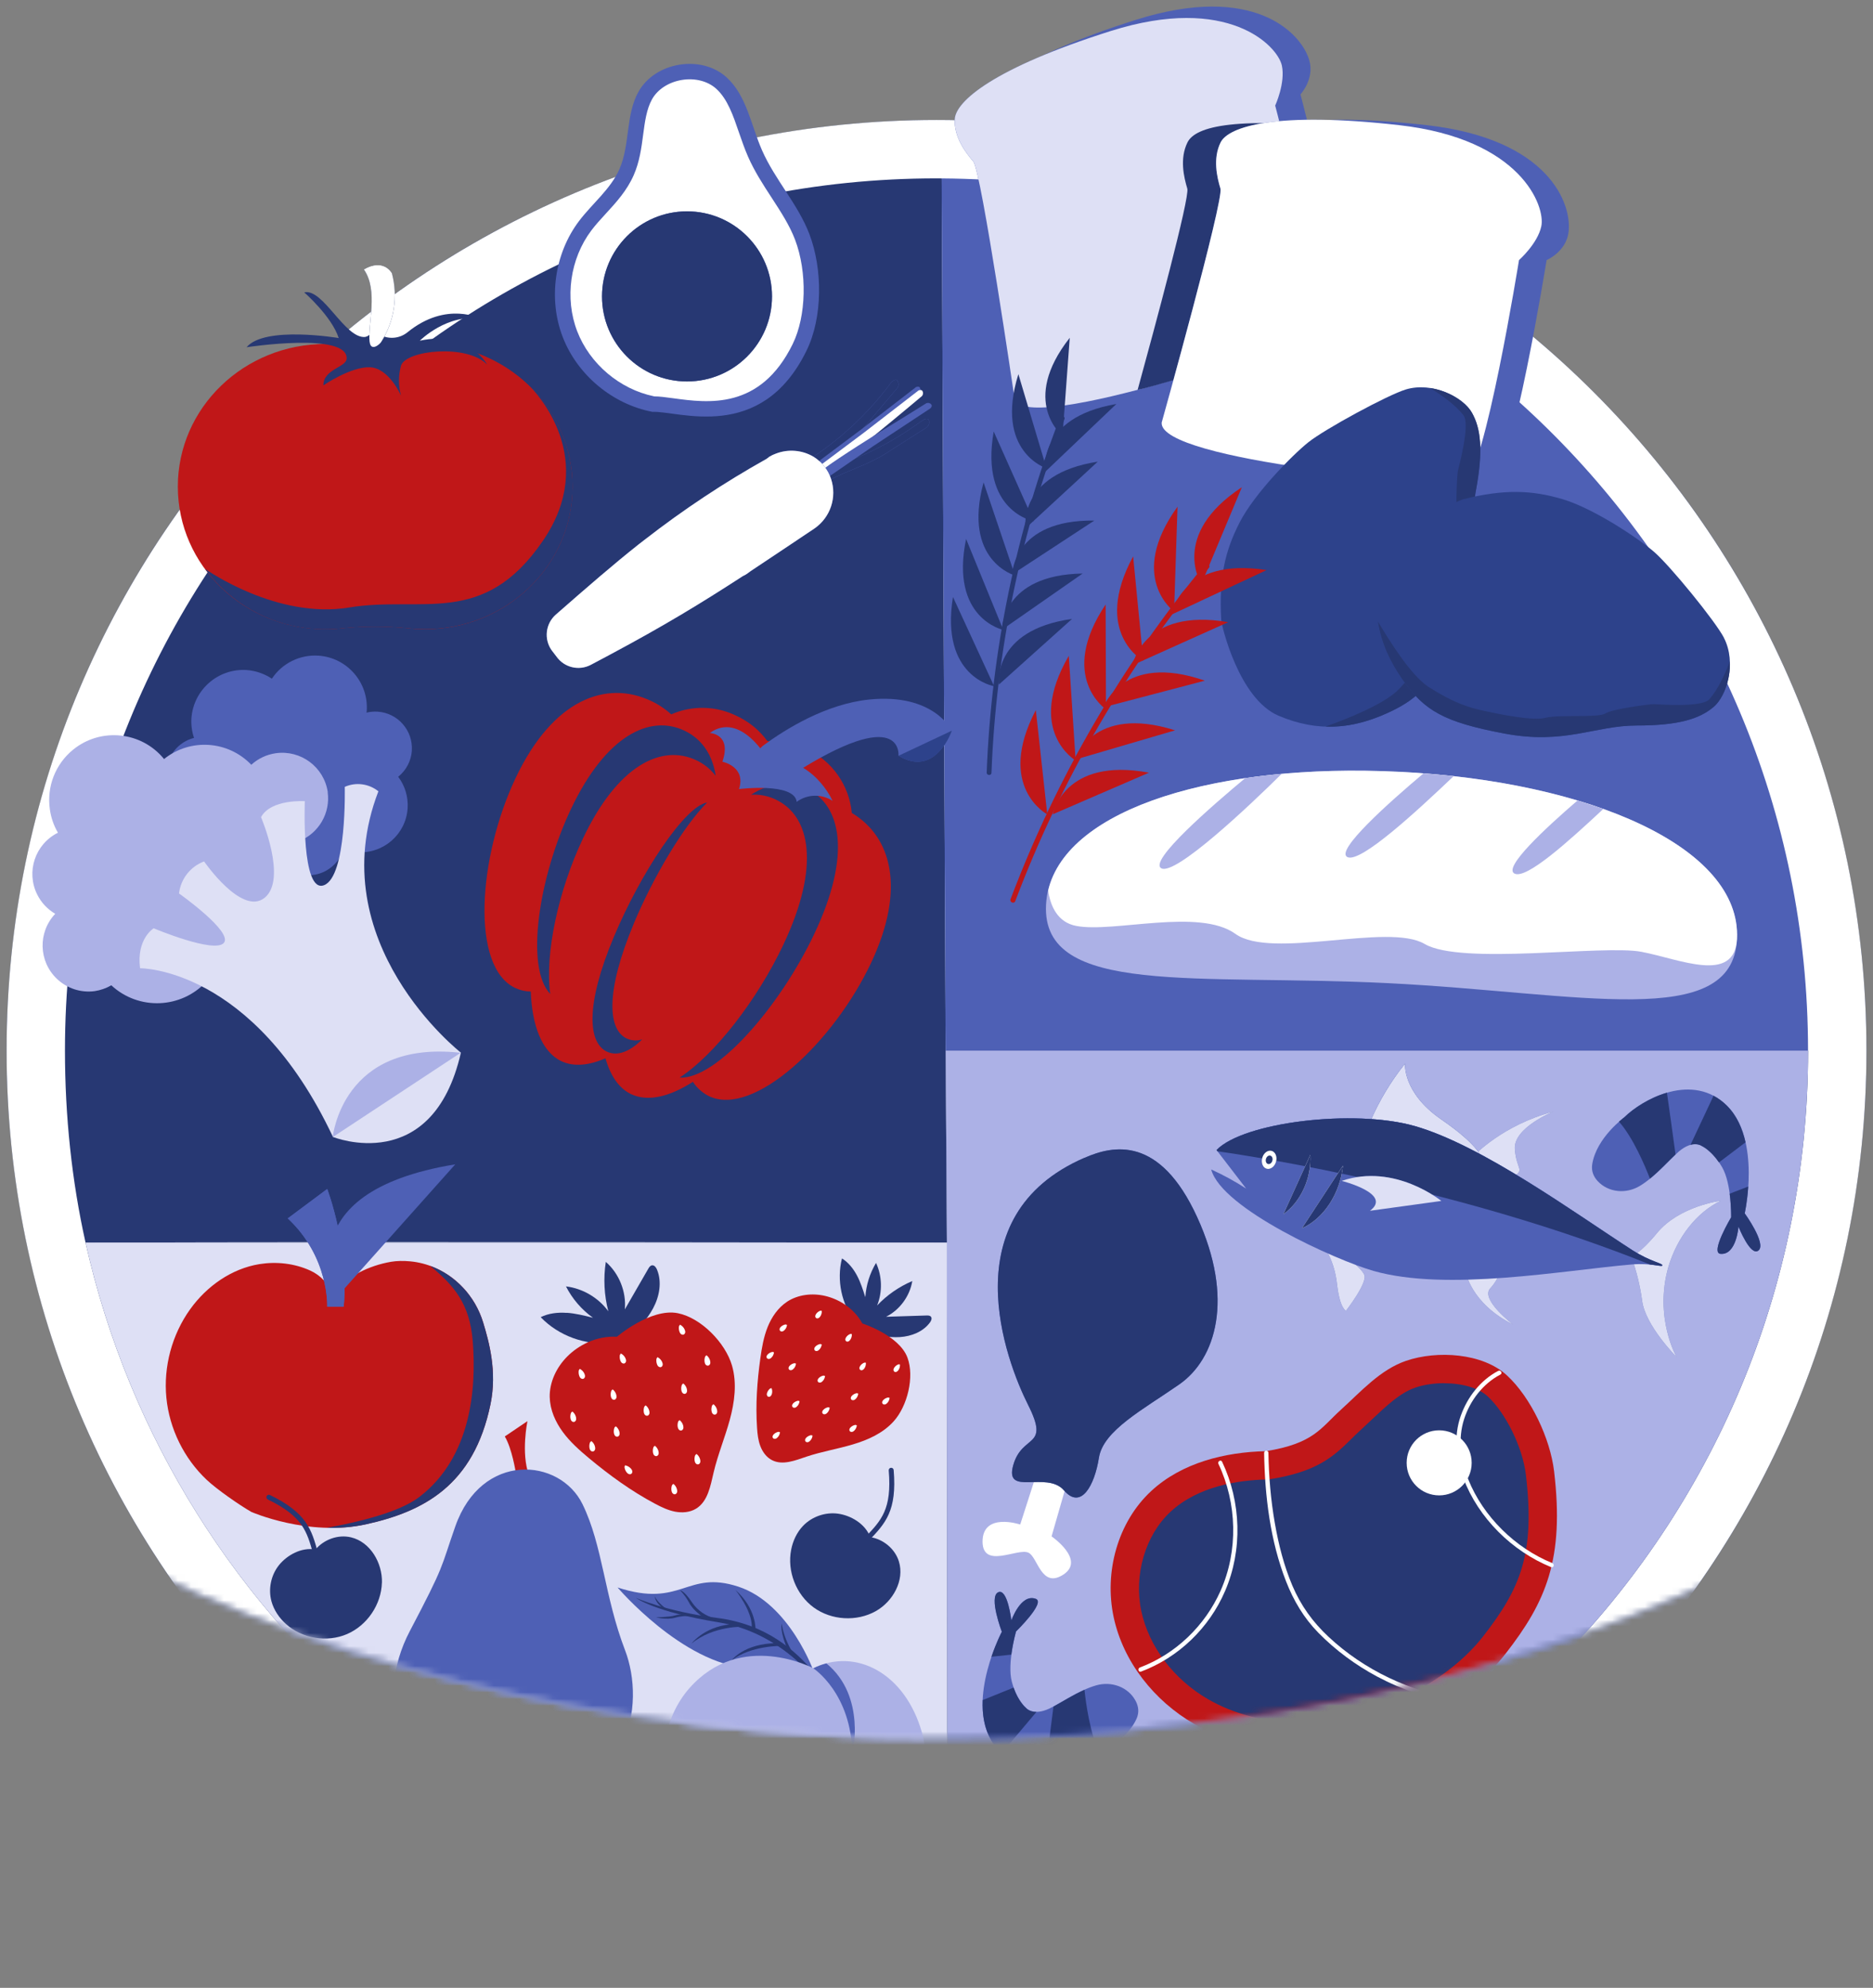 <?xml version="1.0" encoding="UTF-8"?> <svg xmlns="http://www.w3.org/2000/svg" viewBox="0 0 284.67 302.07" data-guides="{&quot;vertical&quot;:[],&quot;horizontal&quot;:[]}"><rect x="0" y="0" width="284.67" height="302.07" fill="#808080" stroke="none"/><defs></defs><mask x="-45.47" y="-11.35" width="377" height="275.5" style="mask-type:alpha" maskUnits="userSpaceOnUse" maskContentUnits="userSpaceOnUse" id="tSvg128f7788cfa"><path fill="#2D428B" stroke="none" fill-opacity="1" stroke-width="1" stroke-opacity="1" id="tSvg1604abcf3b2" title="Path 711" d="M331.53 154.15C331.53 214.901 247.136 264.15 143.03 264.15C38.924 264.15 -45.47 214.901 -45.47 154.15C-45.47 93.399 47.231 -11.35 151.336 -11.35C255.442 -11.35 331.53 93.399 331.53 154.15Z"></path></mask><path fill="#273873" stroke="none" fill-opacity="1" stroke-width="1" stroke-opacity="1" id="tSvg151babeb1c" title="Path 712" d="M242.28 259.65C297.475 204.422 297.475 114.878 242.28 59.65C187.084 4.421 97.595 4.421 42.4 59.65C-12.796 114.878 -12.796 204.422 42.4 259.65C97.595 314.878 187.084 314.878 242.28 259.65Z" mask="url(#tSvg128f7788cfa)"></path><path fill="white" stroke="none" fill-opacity="1" stroke-width="1" stroke-opacity="1" id="tSvgbea9c0e59b" title="Path 713" d="M142.339 301.073C220.397 301.073 283.675 237.756 283.675 159.651C283.675 81.546 220.397 18.23 142.339 18.23C64.281 18.23 1.002 81.546 1.002 159.651C1.002 237.756 64.281 301.073 142.339 301.073Z" mask="url(#tSvg128f7788cfa)"></path><path fill="#273873" stroke="none" fill-opacity="1" stroke-width="1" stroke-opacity="1" id="tSvg13617d5cb15" title="Path 714" d="M143.119 27.113C142.857 27.113 142.594 27.106 142.331 27.106C69.179 27.098 9.873 86.448 9.873 159.651C9.873 169.623 10.916 179.482 13.002 188.823C58.118 188.666 143.922 188.823 143.922 188.823C143.857 179.099 143.792 169.375 143.727 159.651C143.527 115.472 143.327 71.292 143.127 27.113C143.124 27.113 143.122 27.113 143.119 27.113Z" mask="url(#tSvg128f7788cfa)"></path><path fill="#4E60B5" stroke="none" fill-opacity="1" stroke-width="1" stroke-opacity="1" id="tSvg10ab6c141e0" title="Path 715" d="M143.119 27.113C143.319 71.292 143.519 115.472 143.719 159.651C187.412 159.651 231.104 159.651 274.797 159.651C274.797 86.711 215.911 27.541 143.119 27.113Z" mask="url(#tSvg128f7788cfa)"></path><path fill="#273873" stroke="none" fill-opacity="1" stroke-width="1" stroke-opacity="1" id="tSvg385e2b58b3" title="Path 716" d="M143.727 159.651C143.792 169.375 143.857 179.099 143.922 188.823C143.952 223.274 143.982 257.724 144.012 292.175C216.399 291.274 274.805 232.292 274.805 159.651C231.112 159.651 187.42 159.651 143.727 159.651Z" mask="url(#tSvg128f7788cfa)"></path><path fill="#ACB1E6" stroke="none" fill-opacity="1" stroke-width="1" stroke-opacity="1" id="tSvgdb75ebe6ae" title="Path 717" d="M143.727 159.651C143.792 169.375 143.857 179.099 143.922 188.823C143.952 223.274 143.982 257.724 144.012 292.175C216.399 291.274 274.805 232.292 274.805 159.651C231.112 159.651 187.42 159.651 143.727 159.651Z" mask="url(#tSvg128f7788cfa)"></path><path fill="#273873" stroke="none" fill-opacity="1" stroke-width="1" stroke-opacity="1" id="tSvg13ac3ccddbf" title="Path 718" d="M143.63 188.816C100.087 188.816 56.545 188.816 13.002 188.816C26.27 248 79.092 292.22 142.249 292.22C142.812 292.22 143.367 292.205 143.922 292.197C143.922 257.737 143.922 223.276 143.922 188.816C143.825 188.816 143.727 188.816 143.63 188.816Z" mask="url(#tSvg128f7788cfa)"></path><path fill="#DEE0F5" stroke="none" fill-opacity="1" stroke-width="1" stroke-opacity="1" id="tSvg1376058d68" title="Path 719" d="M143.63 188.816C100.087 188.816 56.545 188.816 13.002 188.816C26.27 248 79.092 292.22 142.249 292.22C142.812 292.22 143.367 292.205 143.922 292.197C143.922 257.737 143.922 223.276 143.922 188.816C143.825 188.816 143.727 188.816 143.63 188.816Z" mask="url(#tSvg128f7788cfa)"></path><path fill="#273873" stroke="none" fill-opacity="1" stroke-width="1" stroke-opacity="1" id="tSvg1818c4f92c" title="Path 720" d="M86.139 199.486C87.49 199.583 88.811 199.914 90.124 200.244C88.398 199.013 86.979 197.361 86.019 195.476C88.563 195.791 90.949 197.188 92.458 199.261C91.82 196.82 91.692 194.245 92.075 191.752C94.101 193.524 95.212 196.295 94.964 198.975C96.15 196.918 97.335 194.86 98.521 192.81C98.656 192.57 98.829 192.307 99.106 192.277C99.459 192.232 99.722 192.6 99.857 192.931C100.63 194.808 100.225 197.008 99.264 198.802C98.304 200.597 96.84 202.054 95.399 203.488C94.569 203.676 93.738 203.863 92.908 204.051C88.991 204.479 84.908 203 82.177 200.154C83.392 199.553 84.788 199.403 86.132 199.501C86.134 199.496 86.137 199.491 86.139 199.486Z" mask="url(#tSvg128f7788cfa)"></path><path fill="#C01718" stroke="none" fill-opacity="1" stroke-width="1" stroke-opacity="1" id="tSvg556fe9e8e9" title="Path 721" d="M83.55 212.378C83.483 210.051 84.571 207.783 86.214 206.131C87.858 204.479 90.574 202.955 93.771 203.128C93.598 203.255 98.874 198.712 103.031 199.553C106.566 200.267 110.25 204.051 111.256 207.513C112.029 210.193 111.646 213.077 110.911 215.772C110.175 218.461 109.095 221.059 108.457 223.769C107.977 225.812 107.579 228.17 105.785 229.258C104.847 229.829 103.684 229.912 102.604 229.709C101.53 229.499 100.525 229.018 99.564 228.507C95.962 226.593 92.638 224.182 89.501 221.569C88.053 220.36 86.634 219.099 85.524 217.582C84.413 216.065 83.61 214.263 83.558 212.378C83.555 212.378 83.553 212.378 83.55 212.378Z" mask="url(#tSvg128f7788cfa)"></path><path fill="white" stroke="none" fill-opacity="1" stroke-width="1" stroke-opacity="1" id="tSvg13789003934" title="Path 722" d="M99.332 219.872C99.397 219.81 99.462 219.747 99.527 219.685C99.804 219.895 100.007 220.21 100.082 220.548C100.112 220.691 100.127 220.848 100.082 220.984C100.037 221.126 99.917 221.246 99.774 221.269C99.632 221.291 99.489 221.216 99.399 221.111C99.309 220.999 99.264 220.863 99.242 220.721C99.197 220.435 99.227 220.143 99.332 219.872Z" mask="url(#tSvg128f7788cfa)"></path><path fill="white" stroke="none" fill-opacity="1" stroke-width="1" stroke-opacity="1" id="tSvge65aeab487" title="Path 723" d="M102.146 225.669C102.211 225.606 102.276 225.544 102.341 225.481C102.618 225.692 102.821 226.007 102.896 226.345C102.926 226.488 102.941 226.645 102.896 226.78C102.851 226.923 102.731 227.043 102.588 227.066C102.446 227.088 102.303 227.013 102.213 226.901C102.123 226.788 102.078 226.653 102.056 226.51C102.011 226.225 102.041 225.932 102.146 225.662C102.146 225.664 102.146 225.667 102.146 225.669Z" mask="url(#tSvg128f7788cfa)"></path><path fill="white" stroke="none" fill-opacity="1" stroke-width="1" stroke-opacity="1" id="tSvg15c6e60592e" title="Path 724" d="M105.665 221.126C105.73 221.064 105.795 221.001 105.86 220.939C106.138 221.149 106.341 221.464 106.416 221.802C106.446 221.945 106.461 222.102 106.416 222.238C106.371 222.38 106.251 222.5 106.108 222.523C105.965 222.545 105.823 222.47 105.733 222.358C105.643 222.245 105.598 222.11 105.575 221.967C105.53 221.682 105.56 221.389 105.665 221.119C105.665 221.121 105.665 221.124 105.665 221.126Z" mask="url(#tSvg128f7788cfa)"></path><path fill="white" stroke="none" fill-opacity="1" stroke-width="1" stroke-opacity="1" id="tSvg15c896267e5" title="Path 725" d="M103.091 215.983C103.156 215.92 103.221 215.858 103.286 215.795C103.564 216.005 103.767 216.321 103.842 216.658C103.872 216.801 103.887 216.959 103.842 217.094C103.797 217.237 103.677 217.357 103.534 217.379C103.391 217.402 103.249 217.327 103.159 217.214C103.069 217.101 103.024 216.966 103.001 216.824C102.956 216.538 102.986 216.245 103.091 215.975C103.091 215.978 103.091 215.98 103.091 215.983Z" mask="url(#tSvg128f7788cfa)"></path><path fill="white" stroke="none" fill-opacity="1" stroke-width="1" stroke-opacity="1" id="tSvg11568ff4696" title="Path 726" d="M108.232 213.565C108.297 213.502 108.362 213.44 108.427 213.377C108.704 213.587 108.907 213.903 108.982 214.241C109.012 214.383 109.027 214.541 108.982 214.676C108.937 214.819 108.817 214.939 108.674 214.962C108.532 214.984 108.389 214.909 108.299 214.804C108.209 214.691 108.164 214.556 108.142 214.413C108.097 214.128 108.127 213.835 108.232 213.565Z" mask="url(#tSvg128f7788cfa)"></path><path fill="white" stroke="none" fill-opacity="1" stroke-width="1" stroke-opacity="1" id="tSvg7c22d9b54b" title="Path 727" d="M93.396 216.921C93.461 216.859 93.526 216.796 93.591 216.734C93.868 216.944 94.071 217.259 94.146 217.597C94.176 217.74 94.191 217.897 94.146 218.033C94.101 218.175 93.981 218.295 93.838 218.318C93.696 218.341 93.553 218.265 93.463 218.153C93.373 218.04 93.328 217.905 93.306 217.762C93.261 217.477 93.291 217.184 93.396 216.914C93.396 216.916 93.396 216.919 93.396 216.921Z" mask="url(#tSvg128f7788cfa)"></path><path fill="white" stroke="none" fill-opacity="1" stroke-width="1" stroke-opacity="1" id="tSvg167ba6792ac" title="Path 728" d="M89.681 219.166C89.746 219.104 89.811 219.041 89.876 218.979C90.154 219.189 90.356 219.504 90.432 219.842C90.462 219.985 90.477 220.143 90.432 220.278C90.386 220.42 90.266 220.541 90.124 220.563C89.981 220.586 89.839 220.51 89.749 220.405C89.659 220.293 89.614 220.158 89.591 220.015C89.546 219.73 89.576 219.437 89.681 219.166Z" mask="url(#tSvg128f7788cfa)"></path><path fill="white" stroke="none" fill-opacity="1" stroke-width="1" stroke-opacity="1" id="tSvg96460a0e59" title="Path 729" d="M94.912 222.921C94.939 222.836 94.967 222.751 94.994 222.666C95.339 222.726 95.662 222.906 95.895 223.169C95.992 223.281 96.075 223.409 96.097 223.559C96.12 223.702 96.075 223.867 95.955 223.957C95.842 224.04 95.677 224.047 95.549 223.987C95.422 223.935 95.317 223.829 95.227 223.717C95.054 223.492 94.942 223.214 94.912 222.921Z" mask="url(#tSvg128f7788cfa)"></path><path fill="white" stroke="none" fill-opacity="1" stroke-width="1" stroke-opacity="1" id="tSvg145b92e69ff" title="Path 730" d="M103.646 210.411C103.711 210.348 103.777 210.286 103.842 210.223C104.119 210.434 104.322 210.749 104.397 211.087C104.427 211.229 104.442 211.387 104.397 211.522C104.352 211.665 104.232 211.785 104.089 211.808C103.947 211.83 103.804 211.755 103.714 211.642C103.624 211.53 103.579 211.395 103.556 211.252C103.511 210.967 103.541 210.674 103.646 210.404C103.646 210.406 103.646 210.409 103.646 210.411Z" mask="url(#tSvg128f7788cfa)"></path><path fill="white" stroke="none" fill-opacity="1" stroke-width="1" stroke-opacity="1" id="tSvg8ae2d12ff1" title="Path 731" d="M107.181 206.124C107.246 206.061 107.311 205.999 107.376 205.936C107.654 206.146 107.857 206.461 107.932 206.799C107.962 206.942 107.977 207.1 107.932 207.235C107.887 207.378 107.767 207.498 107.624 207.52C107.482 207.543 107.339 207.468 107.249 207.363C107.159 207.257 107.114 207.115 107.091 206.972C107.046 206.687 107.076 206.394 107.181 206.124Z" mask="url(#tSvg128f7788cfa)"></path><path fill="white" stroke="none" fill-opacity="1" stroke-width="1" stroke-opacity="1" id="tSvg16d372b99a6" title="Path 732" d="M97.936 213.738C98.001 213.675 98.066 213.613 98.131 213.55C98.408 213.76 98.611 214.075 98.686 214.413C98.716 214.556 98.731 214.714 98.686 214.849C98.641 214.991 98.521 215.112 98.378 215.134C98.236 215.157 98.093 215.082 98.003 214.976C97.913 214.864 97.868 214.729 97.846 214.586C97.801 214.301 97.831 214.008 97.936 213.738Z" mask="url(#tSvg128f7788cfa)"></path><path fill="white" stroke="none" fill-opacity="1" stroke-width="1" stroke-opacity="1" id="tSvg36831d6d85" title="Path 733" d="M92.923 211.312C92.988 211.249 93.053 211.187 93.118 211.124C93.396 211.335 93.598 211.65 93.673 211.988C93.703 212.131 93.718 212.288 93.673 212.424C93.628 212.566 93.508 212.686 93.366 212.709C93.223 212.731 93.081 212.656 92.991 212.544C92.901 212.431 92.855 212.296 92.833 212.153C92.788 211.868 92.818 211.575 92.923 211.305C92.923 211.307 92.923 211.31 92.923 211.312Z" mask="url(#tSvg128f7788cfa)"></path><path fill="white" stroke="none" fill-opacity="1" stroke-width="1" stroke-opacity="1" id="tSvgd72871c4b8" title="Path 734" d="M86.792 214.676C86.857 214.613 86.922 214.551 86.987 214.488C87.265 214.699 87.467 215.014 87.542 215.352C87.572 215.495 87.587 215.652 87.542 215.787C87.497 215.93 87.377 216.05 87.235 216.073C87.092 216.095 86.95 216.02 86.859 215.915C86.769 215.802 86.724 215.667 86.702 215.525C86.657 215.239 86.687 214.946 86.792 214.676Z" mask="url(#tSvg128f7788cfa)"></path><path fill="white" stroke="none" fill-opacity="1" stroke-width="1" stroke-opacity="1" id="tSvg1487637c903" title="Path 735" d="M99.774 206.454C99.827 206.379 99.879 206.304 99.932 206.229C100.247 206.386 100.502 206.657 100.637 206.972C100.697 207.107 100.735 207.257 100.72 207.4C100.697 207.543 100.607 207.685 100.472 207.738C100.337 207.783 100.187 207.738 100.075 207.648C99.962 207.558 99.895 207.43 99.849 207.295C99.752 207.025 99.729 206.724 99.782 206.446C99.779 206.449 99.777 206.451 99.774 206.454Z" mask="url(#tSvg128f7788cfa)"></path><path fill="white" stroke="none" fill-opacity="1" stroke-width="1" stroke-opacity="1" id="tSvg11d3028d9d6" title="Path 736" d="M94.206 205.898C94.259 205.823 94.311 205.748 94.364 205.673C94.679 205.831 94.934 206.101 95.069 206.416C95.129 206.552 95.167 206.702 95.152 206.844C95.129 206.995 95.039 207.13 94.904 207.182C94.769 207.227 94.619 207.182 94.506 207.092C94.394 207.002 94.326 206.874 94.281 206.739C94.184 206.469 94.161 206.169 94.214 205.891C94.211 205.893 94.209 205.896 94.206 205.898Z" mask="url(#tSvg128f7788cfa)"></path><path fill="white" stroke="none" fill-opacity="1" stroke-width="1" stroke-opacity="1" id="tSvg2bc8da8588" title="Path 737" d="M87.963 208.234C88.015 208.159 88.068 208.083 88.12 208.008C88.435 208.166 88.691 208.436 88.826 208.752C88.886 208.887 88.923 209.037 88.908 209.18C88.893 209.322 88.796 209.465 88.661 209.518C88.525 209.563 88.375 209.518 88.263 209.427C88.15 209.337 88.083 209.21 88.038 209.075C87.94 208.804 87.918 208.504 87.97 208.226C87.968 208.229 87.965 208.231 87.963 208.234Z" mask="url(#tSvg128f7788cfa)"></path><path fill="white" stroke="none" fill-opacity="1" stroke-width="1" stroke-opacity="1" id="tSvgb4df0973d" title="Path 738" d="M103.196 201.521C103.249 201.446 103.301 201.37 103.354 201.295C103.669 201.453 103.924 201.723 104.059 202.039C104.119 202.174 104.157 202.324 104.142 202.467C104.119 202.609 104.029 202.752 103.894 202.805C103.759 202.85 103.609 202.805 103.496 202.715C103.384 202.624 103.316 202.497 103.271 202.362C103.174 202.091 103.151 201.791 103.204 201.513C103.201 201.516 103.199 201.518 103.196 201.521Z" mask="url(#tSvg128f7788cfa)"></path><path fill="#273873" stroke="none" fill-opacity="1" stroke-width="1" stroke-opacity="1" id="tSvg9aceb1ab0" title="Path 739" d="M130.257 193.839C130.805 194.875 131.158 196.002 131.518 197.113C131.638 195.281 132.201 193.486 133.146 191.909C134.077 193.922 134.137 196.317 133.312 198.375C134.812 196.79 136.651 195.521 138.655 194.665C138.279 196.963 136.748 199.05 134.67 200.094C136.726 200.026 138.775 199.959 140.831 199.899C141.071 199.891 141.341 199.899 141.491 200.087C141.686 200.327 141.536 200.687 141.356 200.935C140.328 202.362 138.527 203.068 136.771 203.18C135.015 203.293 133.274 202.88 131.563 202.474C131.045 201.951 130.528 201.428 130.01 200.905C127.901 198.217 127.128 194.538 127.968 191.226C128.959 191.849 129.709 192.803 130.257 193.839Z" mask="url(#tSvg128f7788cfa)"></path><path fill="#C01718" stroke="none" fill-opacity="1" stroke-width="1" stroke-opacity="1" id="tSvg11e47c1b09" title="Path 740" d="M119.601 197.819C121.282 196.708 123.443 196.467 125.409 196.925C127.376 197.383 129.732 198.682 131.068 201.115C130.895 201.048 136.636 202.85 137.919 206.296C139.007 209.225 137.919 213.662 135.825 215.983C134.212 217.777 131.916 218.814 129.597 219.497C127.285 220.188 124.884 220.578 122.595 221.344C120.877 221.922 118.956 222.711 117.342 221.885C116.494 221.457 115.901 220.638 115.564 219.752C115.226 218.866 115.121 217.912 115.061 216.966C114.821 213.437 115.076 209.893 115.564 206.394C115.789 204.78 116.067 203.158 116.674 201.648C117.282 200.139 118.243 198.727 119.601 197.826C119.601 197.824 119.601 197.821 119.601 197.819Z" mask="url(#tSvg128f7788cfa)"></path><path fill="white" stroke="none" fill-opacity="1" stroke-width="1" stroke-opacity="1" id="tSvg36b83c4af9" title="Path 741" d="M121.297 212.852C121.372 212.872 121.447 212.892 121.522 212.912C121.492 213.212 121.357 213.505 121.139 213.715C121.049 213.805 120.944 213.888 120.817 213.91C120.689 213.94 120.547 213.91 120.464 213.813C120.381 213.723 120.374 213.58 120.411 213.467C120.449 213.355 120.532 213.257 120.629 213.174C120.817 213.009 121.049 212.897 121.297 212.852Z" mask="url(#tSvg128f7788cfa)"></path><path fill="white" stroke="none" fill-opacity="1" stroke-width="1" stroke-opacity="1" id="tSvg1b86cb4681" title="Path 742" d="M118.325 217.574C118.4 217.594 118.475 217.615 118.55 217.635C118.52 217.935 118.385 218.228 118.167 218.438C118.077 218.528 117.972 218.611 117.845 218.633C117.717 218.663 117.575 218.633 117.492 218.536C117.41 218.446 117.402 218.303 117.44 218.19C117.477 218.078 117.56 217.98 117.657 217.897C117.845 217.732 118.077 217.62 118.325 217.574Z" mask="url(#tSvg128f7788cfa)"></path><path fill="white" stroke="none" fill-opacity="1" stroke-width="1" stroke-opacity="1" id="tSvg155c4dfb763" title="Path 743" d="M123.27 218.085C123.345 218.105 123.421 218.125 123.496 218.145C123.466 218.446 123.33 218.738 123.113 218.949C123.023 219.039 122.918 219.121 122.79 219.144C122.663 219.174 122.52 219.144 122.437 219.046C122.355 218.956 122.347 218.813 122.385 218.701C122.422 218.588 122.505 218.491 122.603 218.408C122.79 218.243 123.023 218.13 123.27 218.085Z" mask="url(#tSvg128f7788cfa)"></path><path fill="white" stroke="none" fill-opacity="1" stroke-width="1" stroke-opacity="1" id="tSvg73ab098418" title="Path 744" d="M125.874 213.843C125.949 213.863 126.025 213.883 126.1 213.903C126.07 214.203 125.934 214.496 125.717 214.706C125.627 214.796 125.522 214.879 125.394 214.901C125.267 214.931 125.124 214.901 125.041 214.804C124.959 214.714 124.951 214.571 124.989 214.458C125.026 214.346 125.109 214.248 125.207 214.166C125.394 214 125.627 213.888 125.874 213.843Z" mask="url(#tSvg128f7788cfa)"></path><path fill="white" stroke="none" fill-opacity="1" stroke-width="1" stroke-opacity="1" id="tSvg6ea61ede0b" title="Path 745" d="M130.002 216.523C130.077 216.543 130.152 216.563 130.227 216.583C130.197 216.884 130.062 217.177 129.844 217.387C129.754 217.477 129.649 217.56 129.522 217.582C129.394 217.612 129.251 217.582 129.169 217.484C129.086 217.394 129.079 217.252 129.116 217.139C129.154 217.026 129.236 216.929 129.334 216.846C129.522 216.681 129.754 216.568 130.002 216.523Z" mask="url(#tSvg128f7788cfa)"></path><path fill="white" stroke="none" fill-opacity="1" stroke-width="1" stroke-opacity="1" id="tSvg4a70ec89d4" title="Path 746" d="M120.756 207.145C120.831 207.165 120.907 207.185 120.982 207.205C120.952 207.505 120.817 207.798 120.599 208.008C120.509 208.098 120.404 208.181 120.276 208.204C120.149 208.234 120.006 208.204 119.924 208.106C119.841 208.016 119.833 207.873 119.871 207.761C119.908 207.648 119.991 207.55 120.089 207.468C120.276 207.302 120.509 207.19 120.756 207.145Z" mask="url(#tSvg128f7788cfa)"></path><path fill="white" stroke="none" fill-opacity="1" stroke-width="1" stroke-opacity="1" id="tSvg17c37bb67ce" title="Path 747" d="M117.41 205.433C117.485 205.453 117.56 205.473 117.635 205.493C117.605 205.793 117.47 206.086 117.252 206.296C117.162 206.386 117.057 206.469 116.929 206.492C116.802 206.522 116.659 206.492 116.577 206.394C116.494 206.304 116.487 206.161 116.524 206.049C116.562 205.936 116.644 205.838 116.742 205.756C116.929 205.591 117.162 205.478 117.41 205.433Z" mask="url(#tSvg128f7788cfa)"></path><path fill="white" stroke="none" fill-opacity="1" stroke-width="1" stroke-opacity="1" id="tSvg1292e946cec" title="Path 748" d="M117.042 210.997C117.117 210.977 117.192 210.957 117.267 210.937C117.379 211.215 117.395 211.537 117.312 211.83C117.274 211.95 117.214 212.071 117.117 212.161C117.019 212.243 116.877 212.288 116.764 212.243C116.652 212.198 116.577 212.078 116.554 211.958C116.531 211.838 116.562 211.71 116.607 211.598C116.697 211.365 116.847 211.154 117.042 211.004C117.042 211.002 117.042 210.999 117.042 210.997Z" mask="url(#tSvg128f7788cfa)"></path><path fill="white" stroke="none" fill-opacity="1" stroke-width="1" stroke-opacity="1" id="tSvg142190f47f6" title="Path 749" d="M130.219 211.703C130.294 211.723 130.37 211.743 130.445 211.763C130.414 212.063 130.279 212.356 130.062 212.566C129.972 212.656 129.867 212.739 129.739 212.761C129.612 212.791 129.469 212.761 129.386 212.664C129.304 212.574 129.296 212.431 129.334 212.318C129.371 212.206 129.454 212.108 129.551 212.026C129.739 211.86 129.972 211.748 130.219 211.703Z" mask="url(#tSvg128f7788cfa)"></path><path fill="white" stroke="none" fill-opacity="1" stroke-width="1" stroke-opacity="1" id="tSvg125abf41539" title="Path 750" d="M134.985 212.356C135.06 212.376 135.135 212.396 135.21 212.416C135.18 212.716 135.045 213.009 134.827 213.219C134.737 213.31 134.632 213.392 134.504 213.415C134.377 213.445 134.234 213.415 134.152 213.317C134.069 213.227 134.062 213.084 134.099 212.972C134.137 212.859 134.219 212.761 134.317 212.679C134.504 212.514 134.737 212.401 134.985 212.356Z" mask="url(#tSvg128f7788cfa)"></path><path fill="white" stroke="none" fill-opacity="1" stroke-width="1" stroke-opacity="1" id="tSvg5e0ed5badd" title="Path 751" d="M125.169 209.029C125.244 209.049 125.319 209.07 125.394 209.09C125.364 209.39 125.229 209.683 125.011 209.893C124.921 209.983 124.816 210.066 124.689 210.088C124.561 210.118 124.419 210.088 124.336 209.991C124.254 209.9 124.246 209.758 124.284 209.645C124.321 209.533 124.404 209.435 124.501 209.352C124.689 209.187 124.921 209.075 125.169 209.029Z" mask="url(#tSvg128f7788cfa)"></path><path fill="white" stroke="none" fill-opacity="1" stroke-width="1" stroke-opacity="1" id="tSvgb99b9314f7" title="Path 752" d="M124.666 204.231C124.741 204.251 124.816 204.271 124.891 204.291C124.861 204.592 124.726 204.885 124.509 205.095C124.419 205.185 124.313 205.268 124.186 205.29C124.058 205.32 123.916 205.29 123.833 205.192C123.751 205.102 123.743 204.96 123.781 204.847C123.818 204.734 123.901 204.637 123.998 204.554C124.186 204.389 124.419 204.276 124.666 204.231Z" mask="url(#tSvg128f7788cfa)"></path><path fill="white" stroke="none" fill-opacity="1" stroke-width="1" stroke-opacity="1" id="tSvgf9ca643ce5" title="Path 753" d="M119.391 201.258C119.466 201.278 119.541 201.298 119.616 201.318C119.586 201.618 119.451 201.911 119.233 202.121C119.143 202.212 119.038 202.294 118.91 202.317C118.783 202.347 118.64 202.317 118.558 202.219C118.475 202.129 118.468 201.986 118.505 201.874C118.543 201.761 118.625 201.663 118.723 201.581C118.91 201.416 119.143 201.303 119.391 201.258Z" mask="url(#tSvg128f7788cfa)"></path><path fill="white" stroke="none" fill-opacity="1" stroke-width="1" stroke-opacity="1" id="tSvga97fdf0d5d" title="Path 754" d="M131.368 207.055C131.445 207.06 131.523 207.065 131.6 207.07C131.63 207.37 131.548 207.685 131.375 207.933C131.3 208.038 131.21 208.136 131.097 208.188C130.977 208.241 130.835 208.241 130.737 208.158C130.64 208.083 130.602 207.948 130.625 207.828C130.64 207.708 130.707 207.595 130.782 207.498C130.932 207.302 131.143 207.145 131.375 207.062C131.373 207.06 131.37 207.057 131.368 207.055Z" mask="url(#tSvg128f7788cfa)"></path><path fill="white" stroke="none" fill-opacity="1" stroke-width="1" stroke-opacity="1" id="tSvg6f1c10ec27" title="Path 755" d="M129.229 202.7C129.306 202.705 129.384 202.71 129.461 202.715C129.491 203.015 129.409 203.33 129.236 203.578C129.161 203.683 129.071 203.781 128.959 203.833C128.838 203.886 128.696 203.886 128.598 203.803C128.501 203.728 128.463 203.593 128.486 203.473C128.508 203.353 128.568 203.24 128.643 203.143C128.793 202.947 129.004 202.79 129.236 202.707C129.234 202.705 129.231 202.702 129.229 202.7Z" mask="url(#tSvg128f7788cfa)"></path><path fill="white" stroke="none" fill-opacity="1" stroke-width="1" stroke-opacity="1" id="tSvge7fb6fc568" title="Path 756" d="M124.659 199.17C124.736 199.175 124.814 199.18 124.891 199.185C124.921 199.486 124.839 199.801 124.666 200.049C124.591 200.154 124.501 200.252 124.389 200.304C124.268 200.357 124.126 200.357 124.028 200.274C123.931 200.199 123.893 200.064 123.916 199.944C123.931 199.824 123.998 199.711 124.073 199.613C124.223 199.418 124.434 199.261 124.666 199.178C124.664 199.175 124.661 199.173 124.659 199.17Z" mask="url(#tSvg128f7788cfa)"></path><path fill="white" stroke="none" fill-opacity="1" stroke-width="1" stroke-opacity="1" id="tSvg78d8b39077" title="Path 757" d="M136.546 207.317C136.623 207.322 136.701 207.328 136.778 207.333C136.808 207.633 136.726 207.948 136.553 208.196C136.478 208.301 136.388 208.399 136.275 208.451C136.155 208.504 136.013 208.504 135.915 208.421C135.818 208.346 135.78 208.211 135.803 208.091C135.818 207.971 135.885 207.858 135.96 207.76C136.11 207.565 136.32 207.408 136.553 207.325C136.551 207.322 136.548 207.32 136.546 207.317Z" mask="url(#tSvg128f7788cfa)"></path><path fill="#C01718" stroke="none" fill-opacity="1" stroke-width="1" stroke-opacity="1" id="tSvg12db0c78f66" title="Path 758" d="M73.427 200.95C71.896 195.927 67.558 192.165 62.335 191.669C61.292 191.571 60.302 191.594 59.439 191.737C56.069 192.315 52.58 193.982 50.471 196.753C49.998 195.093 48.7 193.772 47.139 193.066C44.753 191.984 42.036 191.677 39.447 192.09C35.2 192.773 31.418 195.446 28.911 198.938C26.142 202.79 24.829 207.663 25.286 212.386C25.744 217.109 27.973 221.637 31.433 224.888C32.986 226.345 36.348 228.68 38.194 229.746C38.194 229.746 46.846 233.553 55.604 231.624C64.361 229.694 72.008 225.722 74.552 213.355C75.573 208.391 74.327 203.886 73.427 200.935C73.427 200.94 73.427 200.945 73.427 200.95Z" mask="url(#tSvg128f7788cfa)"></path><path fill="#273873" stroke="none" fill-opacity="1" stroke-width="1" stroke-opacity="1" id="tSvgd07fc1c4e4" title="Path 759" d="M65.375 192.36C69.044 195.371 71.393 198.119 71.851 203.811C72.429 211.019 71.603 221.397 63.806 227.419C61.33 229.333 56.715 230.85 49.683 232.172C51.582 232.217 53.593 232.082 55.604 231.639C64.362 229.709 72.008 225.737 74.552 213.37C75.573 208.406 74.327 203.901 73.427 200.95C72.204 196.94 69.194 193.749 65.375 192.36Z" mask="url(#tSvg128f7788cfa)"></path><path fill="#4E60B5" stroke="none" fill-opacity="1" stroke-width="1" stroke-opacity="1" id="tSvg16238d0d804" title="Path 760" d="M51.334 196.94C51.334 196.94 42.944 181.217 69.194 176.929Z" mask="url(#tSvg128f7788cfa)"></path><path fill="#4E60B5" stroke="none" fill-opacity="1" stroke-width="1" stroke-opacity="1" id="tSvg4fe05473df" title="Path 761" d="M49.728 198.547C49.728 198.547 50.066 191.046 43.739 185.144C45.738 183.655 47.737 182.165 49.735 180.676C49.735 180.676 53.127 189.612 52.234 198.547C51.401 198.547 50.568 198.547 49.735 198.547C49.733 198.547 49.73 198.547 49.728 198.547Z" mask="url(#tSvg128f7788cfa)"></path><path fill="#4E60B5" stroke="none" fill-opacity="1" stroke-width="1" stroke-opacity="1" id="tSvg9aae999ae8" title="Path 762" d="M49.728 198.547C49.728 198.547 50.066 191.046 43.739 185.144C45.738 183.655 47.737 182.165 49.735 180.676C49.735 180.676 53.127 189.612 52.234 198.547C51.401 198.547 50.568 198.547 49.735 198.547C49.733 198.547 49.73 198.547 49.728 198.547Z" mask="url(#tSvg128f7788cfa)"></path><path fill="#273873" stroke="none" fill-opacity="1" stroke-width="1" stroke-opacity="1" id="tSvg92dbde0dd5" title="Path 763" d="M131.585 234.439C131.495 234.439 131.398 234.402 131.323 234.334C131.173 234.192 131.165 233.951 131.308 233.801C131.375 233.728 131.443 233.656 131.51 233.583C133.957 231.023 135.57 229.333 135.075 223.447C135.06 223.236 135.21 223.056 135.42 223.041C135.623 223.026 135.81 223.176 135.825 223.386C136.351 229.611 134.55 231.496 132.058 234.109C131.991 234.182 131.923 234.254 131.856 234.327C131.78 234.402 131.683 234.447 131.585 234.447C131.585 234.444 131.585 234.442 131.585 234.439Z" mask="url(#tSvg128f7788cfa)"></path><path fill="#273873" stroke="none" fill-opacity="1" stroke-width="1" stroke-opacity="1" id="tSvg16e87e098e4" title="Path 764" d="M133.094 244.832C135.72 243.36 137.506 240.146 136.621 237.278C136.028 235.348 134.234 233.876 132.253 233.576C132.258 233.576 132.263 233.576 132.268 233.576C131.503 231.541 129.311 230.287 127.383 230.017C125.454 229.746 123.413 230.452 122.062 231.856C121.109 232.848 120.509 234.147 120.246 235.491C119.601 238.75 120.997 242.324 123.683 244.276C126.37 246.228 130.197 246.454 133.094 244.832Z" mask="url(#tSvg128f7788cfa)"></path><path fill="#273873" stroke="none" fill-opacity="1" stroke-width="1" stroke-opacity="1" id="tSvg17f07ee674f" title="Path 765" d="M48.032 236.67C47.867 236.67 47.717 236.564 47.672 236.392C47.645 236.297 47.617 236.201 47.59 236.106C46.636 232.697 46.014 230.437 40.7 227.854C40.513 227.764 40.438 227.539 40.528 227.351C40.618 227.163 40.843 227.081 41.031 227.178C46.644 229.912 47.342 232.427 48.31 235.904C48.337 235.999 48.365 236.094 48.392 236.189C48.445 236.392 48.332 236.594 48.13 236.654C48.092 236.662 48.062 236.67 48.025 236.67C48.027 236.67 48.03 236.67 48.032 236.67Z" mask="url(#tSvg128f7788cfa)"></path><path fill="#273873" stroke="none" fill-opacity="1" stroke-width="1" stroke-opacity="1" id="tSvg18a0de7eda3" title="Path 766" d="M58.05 240.507C58.133 237.503 56.287 234.319 53.36 233.613C51.401 233.14 49.218 233.929 47.942 235.476C47.942 235.471 47.942 235.466 47.942 235.461C45.811 235.078 43.612 236.324 42.396 237.841C41.181 239.358 40.745 241.475 41.263 243.352C41.631 244.674 42.434 245.853 43.454 246.776C45.923 248.999 49.706 249.622 52.752 248.308C55.799 246.994 57.953 243.818 58.043 240.499C58.045 240.502 58.048 240.504 58.05 240.507Z" mask="url(#tSvg128f7788cfa)"></path><path fill="#4E60B5" stroke="none" fill-opacity="1" stroke-width="1" stroke-opacity="1" id="tSvg15d8d8ed9b1" title="Path 767" d="M123.73 254.141C123.73 254.141 120.083 243.673 112.201 241.099C104.318 238.526 103.62 244.414 93.863 241.23C93.863 241.23 103.715 252.825 113.719 253.494C117.059 253.707 120.398 253.921 123.738 254.134C123.735 254.136 123.733 254.139 123.73 254.141Z" mask="url(#tSvg128f7788cfa)"></path><path fill="#273873" stroke="none" fill-opacity="1" stroke-width="1" stroke-opacity="1" id="tSvg5a714f36a4" title="Path 768" d="M126.135 257.296C126.135 257.296 124.376 254.897 123.73 254.148C120.962 250.935 116.581 246.806 108.96 245.854C101.339 244.901 96.645 242.808 96.645 242.808C96.645 242.808 99.435 244.938 109.243 246.53C120.003 248.274 125.691 257.572 125.691 257.572C125.839 257.48 125.987 257.388 126.135 257.296Z" mask="url(#tSvg128f7788cfa)"></path><path fill="#273873" stroke="none" fill-opacity="1" stroke-width="1" stroke-opacity="1" id="tSvg1271b4b3c85" title="Path 769" d="M118.797 250.106C118.797 250.106 114.06 250.026 111.161 252.345C111.161 252.345 112.985 249.728 118.114 249.685C118.342 249.825 118.569 249.966 118.797 250.106Z" mask="url(#tSvg128f7788cfa)"></path><path fill="#273873" stroke="none" fill-opacity="1" stroke-width="1" stroke-opacity="1" id="tSvg451b2898f4" title="Path 770" d="M113.138 247.198C113.138 247.198 108.488 246.958 105.088 249.765C105.088 249.765 107.26 246.842 111.932 246.777C112.334 246.92 112.736 247.063 113.138 247.206C113.138 247.203 113.138 247.201 113.138 247.198Z" mask="url(#tSvg128f7788cfa)"></path><path fill="#273873" stroke="none" fill-opacity="1" stroke-width="1" stroke-opacity="1" id="tSvgeaff5325a9" title="Path 771" d="M105.829 245.585C105.829 245.585 103.998 245.417 102.654 245.81C101.303 246.202 99.69 245.759 99.69 245.759C99.69 245.759 101.775 245.723 102.487 245.505C102.966 245.366 103.46 245.301 103.954 245.301C104.579 245.398 105.204 245.495 105.829 245.592C105.829 245.59 105.829 245.587 105.829 245.585Z" mask="url(#tSvg128f7788cfa)"></path><path fill="#273873" stroke="none" fill-opacity="1" stroke-width="1" stroke-opacity="1" id="tSvg7dd2cb4258" title="Path 772" d="M101.419 244.567C101.419 244.567 100.002 243.665 99.486 242.531C99.631 243.338 100.162 244.029 100.903 244.371C101.075 244.436 101.247 244.502 101.419 244.567Z" mask="url(#tSvg128f7788cfa)"></path><path fill="#273873" stroke="none" fill-opacity="1" stroke-width="1" stroke-opacity="1" id="tSvg15e65731f56" title="Path 773" d="M108.669 245.919C107.26 245.585 106.032 244.734 105.211 243.542C103.896 241.579 103.387 241.695 103.387 241.695C103.911 242.226 104.354 242.837 104.71 243.498C105.378 244.821 107.005 245.825 107.005 245.825C107.562 245.856 108.119 245.888 108.676 245.919C108.674 245.919 108.671 245.919 108.669 245.919Z" mask="url(#tSvg128f7788cfa)"></path><path fill="#273873" stroke="none" fill-opacity="1" stroke-width="1" stroke-opacity="1" id="tSvg388fa2d748" title="Path 774" d="M114.83 247.656C114.83 247.656 114.99 244.451 111.772 241.601C111.772 241.601 114.351 244.756 114.264 247.307C114.453 247.423 114.641 247.54 114.83 247.656Z" mask="url(#tSvg128f7788cfa)"></path><path fill="#273873" stroke="none" fill-opacity="1" stroke-width="1" stroke-opacity="1" id="tSvg9213bd4c26" title="Path 775" d="M120.512 251.168C119.654 249.815 119.066 248.303 118.79 246.719C118.79 246.719 118.492 248.005 119.829 250.986C120.057 251.044 120.284 251.102 120.512 251.16C120.512 251.163 120.512 251.165 120.512 251.168Z" mask="url(#tSvg128f7788cfa)"></path><path fill="#ACB1E6" stroke="none" fill-opacity="1" stroke-width="1" stroke-opacity="1" id="tSvg4822515ce2" title="Path 776" d="M123.612 253.502C123.612 253.502 112.612 247.636 104.766 256.548C96.919 265.461 99.702 285.684 117.741 288.759C135.788 291.842 142.726 272.621 140.154 263.381C137.583 254.142 129.976 250.362 123.604 253.502C123.607 253.502 123.609 253.502 123.612 253.502Z" mask="url(#tSvg128f7788cfa)"></path><path fill="#4E60B5" stroke="none" fill-opacity="1" stroke-width="1" stroke-opacity="1" id="tSvg1338b7450c2" title="Path 777" d="M129.54 266.616C129.54 266.616 131.741 257.784 125.595 252.761C124.912 252.942 124.244 253.197 123.612 253.509C123.612 253.509 129.438 257.289 129.54 266.624C129.54 266.621 129.54 266.619 129.54 266.616Z" mask="url(#tSvg128f7788cfa)"></path><path fill="#C01718" stroke="none" fill-opacity="1" stroke-width="1" stroke-opacity="1" id="tSvg181feaa5321" title="Path 778" d="M80.165 215.953C79.017 216.729 77.869 217.504 76.721 218.28C77.824 220.113 78.379 223.709 78.379 223.709C79.052 223.862 79.725 224.014 80.398 224.167C79.152 220.811 80.165 215.953 80.165 215.953Z" mask="url(#tSvg128f7788cfa)"></path><path fill="#4E60B5" stroke="none" fill-opacity="1" stroke-width="1" stroke-opacity="1" clip-rule="evenodd" fill-rule="evenodd" id="tSvg15139af2ad2" title="Path 779" d="M69.194 231.962C66.898 238.509 67.701 237.556 62.275 247.88C56.85 258.205 59.446 272.84 77.727 273.365C96.007 273.891 98.138 258.941 94.994 250.749C91.85 242.564 91.625 234.905 88.54 228.583C85.081 221.494 73.187 220.556 69.194 231.962Z" mask="url(#tSvg128f7788cfa)"></path><path fill="#C01718" stroke="none" fill-opacity="1" stroke-width="1" stroke-opacity="1" id="tSvg171e8ec03c7" title="Path 780" d="M192.403 220.517C186.126 220.654 179.61 222.291 174.995 226.549C169.866 231.279 167.802 238.895 169.258 245.724C170.714 252.553 175.449 258.473 181.494 261.96C187.539 265.447 194.783 266.587 201.711 265.781C211.618 264.633 222.715 259.158 228.837 251.276C234.96 243.402 237.786 236.951 236.201 223.576C235.611 218.615 232.691 212.369 229.017 208.985C225.344 205.601 218.442 205.172 213.716 206.783C209.777 208.128 206.891 211.418 203.809 214.211C200.726 217.004 199.69 219.344 192.403 220.517Z" mask="url(#tSvg128f7788cfa)"></path><path fill="#273873" stroke="none" fill-opacity="1" stroke-width="1" stroke-opacity="1" id="tSvg15fcda9560e" title="Path 781" d="M219.487 210.184C217.929 210.184 216.37 210.424 215.103 210.861C212.791 211.65 210.711 213.629 208.493 215.719C207.893 216.285 207.294 216.85 206.695 217.399C206.206 217.844 205.77 218.273 205.35 218.692C202.482 221.554 199.921 223.662 193.088 224.767C192.991 224.784 192.894 224.801 192.797 224.818C192.697 224.818 192.598 224.818 192.498 224.818C188.156 224.921 182.094 225.847 177.907 229.719C174.079 233.258 172.289 239.324 173.463 244.824C174.61 250.205 178.412 255.217 183.635 258.225C187.6 260.512 192.386 261.72 197.473 261.72C198.714 261.72 199.964 261.643 201.206 261.506C210.556 260.418 220.292 255.252 225.43 248.637C231.073 241.389 233.342 236.119 231.912 224.09C231.424 219.96 228.864 214.717 226.081 212.164C224.745 210.93 222.27 210.193 219.47 210.193C219.476 210.19 219.481 210.187 219.487 210.184Z" mask="url(#tSvg128f7788cfa)"></path><path fill="white" stroke="none" fill-opacity="1" stroke-width="1" stroke-opacity="1" id="tSvg8718619d62" title="Path 782" d="M173.411 254.018C179.122 251.876 183.789 247.369 186.195 241.766C188.884 235.528 188.644 228.237 185.741 222.12C185.561 221.743 185.013 222.068 185.185 222.445C188.027 228.443 188.216 235.657 185.51 241.731C183.147 247.044 178.686 251.345 173.24 253.392C172.854 253.538 173.026 254.155 173.411 254.009C173.411 254.012 173.411 254.015 173.411 254.018Z" mask="url(#tSvg128f7788cfa)"></path><path fill="white" stroke="none" fill-opacity="1" stroke-width="1" stroke-opacity="1" id="tSvg1070a26f9e" title="Path 783" d="M192.129 220.749C192.232 227.329 193.054 234.157 195.469 240.318C196.608 243.231 198.166 245.861 200.367 248.106C202.987 250.771 206.035 253.024 209.332 254.78C213.151 256.811 217.295 258.182 221.568 258.859C221.971 258.919 222.15 258.302 221.739 258.242C214.384 257.085 207.371 253.821 201.917 248.723C199.519 246.487 197.704 243.968 196.419 240.943C195.135 237.91 194.321 234.689 193.756 231.45C193.14 227.92 192.84 224.339 192.78 220.757C192.78 220.346 192.129 220.346 192.138 220.757C192.135 220.754 192.132 220.752 192.129 220.749Z" mask="url(#tSvg128f7788cfa)"></path><path fill="white" stroke="none" fill-opacity="1" stroke-width="1" stroke-opacity="1" id="tSvg724d780c3" title="Path 784" d="M227.724 208.308C225.018 209.722 223.023 212.292 222.013 215.154C220.925 218.238 221.268 221.605 222.407 224.621C224.693 230.679 229.805 235.717 235.756 238.141C236.141 238.296 236.304 237.679 235.927 237.525C230.302 235.237 225.421 230.465 223.152 224.793C221.996 221.888 221.551 218.65 222.527 215.634C223.443 212.806 225.387 210.262 228.041 208.874C228.409 208.685 228.084 208.128 227.716 208.317C227.719 208.314 227.721 208.311 227.724 208.308Z" mask="url(#tSvg128f7788cfa)"></path><path fill="white" stroke="none" fill-opacity="1" stroke-width="1" stroke-opacity="1" id="tSvgef317dab3d" title="Path 785" d="M223.674 222.291C223.674 225.016 221.465 227.235 218.734 227.235C216.002 227.235 213.793 225.024 213.793 222.291C213.793 219.558 216.002 217.347 218.734 217.347C221.465 217.347 223.674 219.558 223.674 222.291Z" mask="url(#tSvg128f7788cfa)"></path><path fill="#4E60B5" stroke="none" fill-opacity="1" stroke-width="1" stroke-opacity="1" id="tSvg17ec6836fb0" title="Path 786" d="M222.755 193.238C222.755 193.238 223.498 198.029 229.959 201.273C229.959 201.273 224.931 197.443 226.5 195.769C227.956 194.2 227.956 192.983 227.956 192.983C226.225 193.068 224.494 193.153 222.763 193.238C222.76 193.238 222.758 193.238 222.755 193.238Z" mask="url(#tSvg128f7788cfa)"></path><path fill="#DEE0F5" stroke="none" fill-opacity="1" stroke-width="1" stroke-opacity="1" id="tSvg449cd4d932" title="Path 787" d="M222.755 193.238C222.755 193.238 223.498 198.029 229.959 201.273C229.959 201.273 224.931 197.443 226.5 195.769C227.956 194.2 227.956 192.983 227.956 192.983C226.225 193.068 224.494 193.153 222.763 193.238C222.76 193.238 222.758 193.238 222.755 193.238Z" mask="url(#tSvg128f7788cfa)"></path><path fill="#4E60B5" stroke="none" fill-opacity="1" stroke-width="1" stroke-opacity="1" id="tSvg5be8b72a7e" title="Path 788" d="M223.994 175.63C223.994 175.63 228.414 170.915 236.091 168.925C236.091 168.925 229.997 171.358 230.237 174.617C230.477 177.875 231.903 177.665 229.832 178.934C227.888 177.833 225.945 176.731 224.001 175.63C223.999 175.63 223.996 175.63 223.994 175.63Z" mask="url(#tSvg128f7788cfa)"></path><path fill="#DEE0F5" stroke="none" fill-opacity="1" stroke-width="1" stroke-opacity="1" id="tSvg16903e71d7f" title="Path 789" d="M223.994 175.63C223.994 175.63 228.414 170.915 236.091 168.925C236.091 168.925 229.997 171.358 230.237 174.617C230.477 177.875 231.903 177.665 229.832 178.934C227.888 177.833 225.945 176.731 224.001 175.63C223.999 175.63 223.996 175.63 223.994 175.63Z" mask="url(#tSvg128f7788cfa)"></path><path fill="#4E60B5" stroke="none" fill-opacity="1" stroke-width="1" stroke-opacity="1" id="tSvgcc3e9dc817" title="Path 790" d="M247.932 190.956C247.932 190.956 249.381 190.385 251.812 187.404C255.212 183.237 261.553 182.463 261.553 182.463C257.891 184.213 254.911 187.982 253.561 192.555C251.384 200.229 254.806 206.206 254.806 206.206C254.806 206.206 250.071 201.446 249.583 197.676C249.261 195.326 248.705 193.066 247.932 190.956Z" mask="url(#tSvg128f7788cfa)"></path><path fill="#DEE0F5" stroke="none" fill-opacity="1" stroke-width="1" stroke-opacity="1" id="tSvge27b4e88f2" title="Path 791" d="M247.932 190.956C247.932 190.956 249.381 190.385 251.812 187.404C255.212 183.237 261.553 182.463 261.553 182.463C257.891 184.213 254.911 187.982 253.561 192.555C251.384 200.229 254.806 206.206 254.806 206.206C254.806 206.206 250.071 201.446 249.583 197.676C249.261 195.326 248.705 193.066 247.932 190.956Z" mask="url(#tSvg128f7788cfa)"></path><path fill="#4E60B5" stroke="none" fill-opacity="1" stroke-width="1" stroke-opacity="1" id="tSvg1768af0a631" title="Path 792" d="M208.227 170.494C209.63 167.258 211.424 164.262 213.548 161.634C213.548 161.634 213.12 166.026 219.063 170.119C225.007 174.204 225.172 176.021 225.172 176.021C219.524 174.179 213.875 172.336 208.227 170.494Z" mask="url(#tSvg128f7788cfa)"></path><path fill="#4E60B5" stroke="none" fill-opacity="1" stroke-width="1" stroke-opacity="1" id="tSvgd7ddcdf10f" title="Path 793" d="M208.227 170.494C209.63 167.258 211.424 164.262 213.548 161.634C213.548 161.634 213.12 166.026 219.063 170.119C225.007 174.204 225.172 176.021 225.172 176.021C219.524 174.179 213.875 172.336 208.227 170.494Z" mask="url(#tSvg128f7788cfa)"></path><path fill="#DEE0F5" stroke="none" fill-opacity="1" stroke-width="1" stroke-opacity="1" id="tSvg187534220f5" title="Path 794" d="M208.227 170.494C209.63 167.258 211.424 164.262 213.548 161.634C213.548 161.634 213.12 166.026 219.063 170.119C225.007 174.204 225.172 176.021 225.172 176.021C219.524 174.179 213.875 172.336 208.227 170.494Z" mask="url(#tSvg128f7788cfa)"></path><path fill="#4E60B5" stroke="none" fill-opacity="1" stroke-width="1" stroke-opacity="1" id="tSvg37cf3b8039" title="Path 795" d="M201.45 189.777C202.411 191.339 203.019 193.223 203.221 195.266C203.672 198.923 204.572 199.178 204.572 199.178C204.572 199.178 207.882 194.943 207.356 193.719C206.831 192.495 203.792 190.415 203.792 190.415C203.014 190.205 202.236 189.994 201.458 189.784C201.455 189.782 201.453 189.779 201.45 189.777Z" mask="url(#tSvg128f7788cfa)"></path><path fill="#DEE0F5" stroke="none" fill-opacity="1" stroke-width="1" stroke-opacity="1" id="tSvg20b0adea9e" title="Path 796" d="M201.45 189.777C202.411 191.339 203.019 193.223 203.221 195.266C203.672 198.923 204.572 199.178 204.572 199.178C204.572 199.178 207.882 194.943 207.356 193.719C206.831 192.495 203.792 190.415 203.792 190.415C203.014 190.205 202.236 189.994 201.458 189.784C201.455 189.782 201.453 189.779 201.45 189.777Z" mask="url(#tSvg128f7788cfa)"></path><path fill="#4E60B5" stroke="none" fill-opacity="1" stroke-width="1" stroke-opacity="1" id="tSvge2ec0ccd9f" title="Path 797" d="M248.18 190.032C239.4 184.378 225.239 174.023 215.003 171.11C205.781 168.489 188.986 170.517 184.896 174.759C186.397 176.711 187.898 178.664 189.399 180.616C187.688 179.505 185.917 178.536 184.086 177.71C185.662 183.687 203.109 191.519 208.76 193.126C219.949 196.31 237.614 193.028 248.045 192.142C250.979 191.894 252.57 192.593 252.653 192.307C252.735 192.022 250.837 191.714 248.195 190.032C248.19 190.032 248.185 190.032 248.18 190.032Z" mask="url(#tSvg128f7788cfa)"></path><path fill="#4E60B5" stroke="none" fill-opacity="1" stroke-width="1" stroke-opacity="1" id="tSvgc5a39d1a6e" title="Path 798" d="M248.18 190.032C239.4 184.378 225.239 174.023 215.003 171.11C205.78 168.489 188.986 170.517 184.896 174.759C184.946 174.822 184.996 174.884 185.046 174.947C191.552 175.871 222.185 180.669 250.754 192.142C251.947 192.262 252.6 192.465 252.645 192.292C252.72 191.954 250.829 191.714 248.18 190.032Z" mask="url(#tSvg128f7788cfa)"></path><path fill="#273873" stroke="none" fill-opacity="1" stroke-width="1" stroke-opacity="1" id="tSvgf19111d1cf" title="Path 799" d="M248.18 190.032C239.4 184.378 225.239 174.023 215.003 171.11C205.78 168.489 188.986 170.517 184.896 174.759C184.946 174.822 184.996 174.884 185.046 174.947C191.552 175.871 222.185 180.669 250.754 192.142C251.947 192.262 252.6 192.465 252.645 192.292C252.72 191.954 250.829 191.714 248.18 190.032Z" mask="url(#tSvg128f7788cfa)"></path><path fill="#4E60B5" stroke="none" fill-opacity="1" stroke-width="1" stroke-opacity="1" id="tSvg16d9d27e205" title="Path 800" d="M203.919 179.445C203.919 179.445 211.716 181.397 208.212 183.988C211.829 183.49 215.446 182.991 219.063 182.493C219.063 182.493 211.986 176.689 203.919 179.445Z" mask="url(#tSvg128f7788cfa)"></path><path fill="#DEE0F5" stroke="none" fill-opacity="1" stroke-width="1" stroke-opacity="1" id="tSvgaa2dad23f7" title="Path 801" d="M203.919 179.445C203.919 179.445 211.716 181.397 208.212 183.988C211.829 183.49 215.446 182.991 219.063 182.493C219.063 182.493 211.986 176.689 203.919 179.445Z" mask="url(#tSvg128f7788cfa)"></path><path fill="#4E60B5" stroke="none" fill-opacity="1" stroke-width="1" stroke-opacity="1" id="tSvg76f434de92" title="Path 802" d="M199.154 175.495C199.349 179.024 197.706 182.628 195.057 184.506Z" mask="url(#tSvg128f7788cfa)"></path><path fill="#4E60B5" stroke="none" fill-opacity="1" stroke-width="1" stroke-opacity="1" id="tSvgb9e877652b" title="Path 803" d="M204.107 177.132C203.687 181.367 201.188 185.182 197.871 186.653Z" mask="url(#tSvg128f7788cfa)"></path><path fill="white" stroke="none" fill-opacity="1" stroke-width="1" stroke-opacity="1" id="tSvg18a892da06a" title="Path 804" d="M199.154 175.495C199.349 179.024 197.706 182.628 195.057 184.506Z" mask="url(#tSvg128f7788cfa)"></path><path fill="white" stroke="none" fill-opacity="1" stroke-width="1" stroke-opacity="1" id="tSvg94ed946d0d" title="Path 805" d="M204.107 177.132C203.687 181.367 201.188 185.181 197.871 186.653Z" mask="url(#tSvg128f7788cfa)"></path><path fill="#273873" stroke="none" fill-opacity="1" stroke-width="1" stroke-opacity="1" id="tSvgeee2dcd7f6" title="Path 806" d="M199.154 175.495C199.349 179.024 197.706 182.628 195.057 184.506Z" mask="url(#tSvg128f7788cfa)"></path><path fill="#273873" stroke="none" fill-opacity="1" stroke-width="1" stroke-opacity="1" id="tSvgbe803f21d2" title="Path 807" d="M204.107 177.132C203.687 181.367 201.188 185.181 197.871 186.653Z" mask="url(#tSvg128f7788cfa)"></path><path fill="#273873" stroke="none" fill-opacity="1" stroke-width="1" stroke-opacity="1" id="tSvg167950fbf86" title="Path 808" d="M193.939 176.539C193.728 177.29 193.083 177.763 192.505 177.598C191.927 177.432 191.635 176.697 191.845 175.946C192.055 175.195 192.7 174.722 193.278 174.887C193.856 175.052 194.149 175.788 193.939 176.539Z" mask="url(#tSvg128f7788cfa)"></path><path fill="white" stroke="none" fill-opacity="1" stroke-width="1" stroke-opacity="1" id="tSvg158bdc638ac" title="Path 809" d="M193.939 176.539C193.728 177.29 193.083 177.763 192.505 177.598C191.927 177.432 191.635 176.697 191.845 175.946C192.055 175.195 192.7 174.722 193.278 174.887C193.856 175.052 194.149 175.788 193.939 176.539Z" mask="url(#tSvg128f7788cfa)"></path><path fill="#273873" stroke="none" fill-opacity="1" stroke-width="1" stroke-opacity="1" id="tSvg2c91ab6202" title="Path 810" d="M193.383 176.381C193.286 176.734 192.985 176.952 192.715 176.877C192.445 176.802 192.31 176.456 192.408 176.103C192.505 175.75 192.805 175.533 193.075 175.608C193.346 175.683 193.481 176.028 193.383 176.381Z" mask="url(#tSvg128f7788cfa)"></path><path fill="white" stroke="none" fill-opacity="1" stroke-width="1" stroke-opacity="1" id="tSvg16f2762a0" title="Path 811" d="M155.059 231.661C156.092 228.45 157.125 225.238 158.158 222.027C159.659 222.553 161.159 223.078 162.66 223.604C161.715 226.89 160.769 230.177 159.824 233.463C159.824 233.463 165.017 237.03 161.632 239.26C158.248 241.483 157.73 236.579 156.304 235.941C154.683 235.183 149.423 238.464 149.333 234.327C149.288 229.731 155.051 231.661 155.051 231.661C155.054 231.661 155.056 231.661 155.059 231.661Z" mask="url(#tSvg128f7788cfa)"></path><path fill="#4E60B5" stroke="none" fill-opacity="1" stroke-width="1" stroke-opacity="1" id="tSvg5b5fe3d06b" title="Path 812" d="M164.844 175.938C169.227 174.008 176.266 172.544 181.954 184.956C187.643 197.368 184.776 206.514 179.238 210.366C173.7 214.218 167.674 217.372 167.021 221.517C166.368 225.662 164.327 229.514 161.708 226.473C159.089 223.439 152.627 227.479 154.001 222.643C155.367 217.807 159.629 220.173 156.26 213.49C152.89 206.807 144.493 184.738 164.837 175.931C164.839 175.933 164.842 175.936 164.844 175.938Z" mask="url(#tSvg128f7788cfa)"></path><path fill="#273873" stroke="none" fill-opacity="1" stroke-width="1" stroke-opacity="1" id="tSvg19279b085ba" title="Path 813" d="M164.844 175.938C169.227 174.008 176.266 172.544 181.954 184.956C187.643 197.368 184.776 206.514 179.238 210.366C173.7 214.218 167.674 217.372 167.021 221.517C166.368 225.662 164.327 229.514 161.708 226.473C159.089 223.439 152.627 227.479 154.001 222.643C155.367 217.807 159.629 220.173 156.26 213.49C152.89 206.807 144.493 184.738 164.837 175.931C164.839 175.933 164.842 175.936 164.844 175.938Z" mask="url(#tSvg128f7788cfa)"></path><path fill="#4E60B5" stroke="none" fill-opacity="1" stroke-width="1" stroke-opacity="1" id="tSvg4601d04686" title="Path 814" d="M166.13 266.819C162.678 268.756 154.289 270.776 150.626 264.408C146.964 258.041 152.27 247.949 152.27 247.949C152.27 247.949 150.259 242.663 151.7 241.957C153.14 241.251 153.718 246.23 153.718 246.23C153.718 246.23 155.152 242.1 157.433 242.948C158.949 243.511 154.431 247.896 154.431 247.896C154.431 247.896 153.028 252.777 153.793 255.586C154.551 258.401 155.925 259.498 155.925 259.498C155.925 259.498 156.953 260.827 159.512 259.618C161.215 258.814 163.917 256.877 166.596 256.104C168.922 255.435 171.473 256.336 172.607 258.476C173.034 259.287 173.169 260.203 172.742 261.165C171.061 264.934 166.13 266.804 166.13 266.804C166.13 266.809 166.13 266.814 166.13 266.819Z" mask="url(#tSvg128f7788cfa)"></path><path fill="#273873" stroke="none" fill-opacity="1" stroke-width="1" stroke-opacity="1" id="tSvg8da674a013" title="Path 815" d="M153.711 251.426C153.958 249.518 154.424 247.912 154.424 247.912C154.424 247.912 158.941 243.526 157.425 242.963C155.144 242.115 153.711 246.245 153.711 246.245C153.711 246.245 153.133 241.266 151.692 241.972C150.251 242.678 152.262 247.964 152.262 247.964C152.262 247.964 151.452 249.503 150.686 251.756C151.692 251.643 152.78 251.523 153.711 251.433C153.711 251.431 153.711 251.428 153.711 251.426Z" mask="url(#tSvg128f7788cfa)"></path><path fill="#273873" stroke="none" fill-opacity="1" stroke-width="1" stroke-opacity="1" id="tSvgc0e4576741" title="Path 816" d="M150.619 264.416C151.084 265.219 151.617 265.888 152.21 266.443C153.981 264.343 155.752 262.243 157.523 260.143C156.397 260.143 155.917 259.52 155.917 259.52C155.917 259.52 154.821 258.642 154.048 256.442C152.485 257.075 150.921 257.708 149.358 258.341C149.268 260.459 149.576 262.591 150.626 264.416C150.624 264.416 150.621 264.416 150.619 264.416Z" mask="url(#tSvg128f7788cfa)"></path><path fill="#273873" stroke="none" fill-opacity="1" stroke-width="1" stroke-opacity="1" id="tSvge1197620dc" title="Path 817" d="M160.112 259.325C159.782 261.795 159.256 266.12 158.941 268.726C161.763 268.666 164.494 267.735 166.13 266.819C166.13 266.819 166.528 266.669 167.121 266.368C165.657 263.44 165.027 258.717 164.825 256.779C163.061 257.56 161.395 258.634 160.119 259.325C160.117 259.325 160.114 259.325 160.112 259.325Z" mask="url(#tSvg128f7788cfa)"></path><path fill="#4E60B5" stroke="none" fill-opacity="1" stroke-width="1" stroke-opacity="1" id="tSvg11189bfbd86" title="Path 818" d="M246.904 169.751C249.733 166.988 257.313 162.858 262.498 168.046C267.683 173.242 265.177 184.371 265.177 184.371C265.177 184.371 268.494 188.951 267.286 190.002C266.078 191.053 264.232 186.398 264.232 186.398C264.232 186.398 263.916 190.753 261.492 190.528C259.887 190.378 263.113 184.971 263.113 184.971C263.113 184.971 263.203 179.895 261.74 177.372C260.277 174.849 258.671 174.151 258.671 174.151C258.671 174.151 257.335 173.137 255.174 174.97C253.74 176.186 251.632 178.761 249.245 180.203C247.174 181.457 244.473 181.247 242.822 179.475C242.199 178.799 241.831 177.951 241.996 176.914C242.642 172.837 246.919 169.758 246.919 169.758C246.914 169.756 246.909 169.753 246.904 169.751Z" mask="url(#tSvg128f7788cfa)"></path><path fill="#273873" stroke="none" fill-opacity="1" stroke-width="1" stroke-opacity="1" id="tSvg17e1ea43b9c" title="Path 819" d="M262.881 181.397C263.136 183.304 263.106 184.979 263.106 184.979C263.106 184.979 259.879 190.385 261.485 190.535C263.909 190.761 264.224 186.405 264.224 186.405C264.224 186.405 266.07 191.061 267.278 190.01C268.486 188.958 265.17 184.378 265.17 184.378C265.17 184.378 265.552 182.681 265.71 180.301C264.764 180.669 263.744 181.067 262.873 181.397C262.876 181.397 262.878 181.397 262.881 181.397Z" mask="url(#tSvg128f7788cfa)"></path><path fill="#273873" stroke="none" fill-opacity="1" stroke-width="1" stroke-opacity="1" id="tSvgd7e371cf1d" title="Path 820" d="M262.498 168.046C261.845 167.393 261.155 166.882 260.434 166.507C259.268 168.992 258.103 171.478 256.937 173.963C258.025 173.67 258.656 174.151 258.656 174.151C258.656 174.151 259.939 174.714 261.26 176.636C262.606 175.617 263.951 174.599 265.297 173.58C264.832 171.515 263.984 169.533 262.49 168.039C262.493 168.041 262.495 168.044 262.498 168.046Z" mask="url(#tSvg128f7788cfa)"></path><path fill="#273873" stroke="none" fill-opacity="1" stroke-width="1" stroke-opacity="1" id="tSvga9d8ba0efe" title="Path 821" d="M254.656 175.428C254.333 172.957 253.718 168.64 253.35 166.041C250.641 166.83 248.24 168.444 246.904 169.751C246.904 169.751 246.559 169.999 246.064 170.442C248.232 172.89 250.071 177.29 250.769 179.107C252.27 177.89 253.598 176.419 254.656 175.428Z" mask="url(#tSvg128f7788cfa)"></path><path fill="#4E60B5" stroke="none" fill-opacity="1" stroke-width="1" stroke-opacity="1" id="tSvg448ff4faac" title="Path 822" d="M158.061 58.995C158.061 58.995 152.973 24.237 151.779 22.848C150.586 21.459 148.845 19.161 148.95 16.435C149.055 13.702 154.856 8.634 172.679 3.002C190.502 -2.622 197.766 4.962 198.989 9.144C199.83 12.005 197.653 14.341 197.653 14.341C197.653 14.341 206.088 46.268 203.717 48.28C201.353 50.293 160.087 64.424 158.053 58.995C158.056 58.995 158.058 58.995 158.061 58.995Z" mask="url(#tSvg128f7788cfa)"></path><path fill="#4E60B5" stroke="none" fill-opacity="1" stroke-width="1" stroke-opacity="1" id="tSvg10a61d9c769" title="Path 823" d="M154.218 60.7C154.218 60.7 149.13 25.942 147.937 24.552C146.744 23.163 145.003 20.866 145.108 18.14C145.213 15.407 151.014 10.338 168.837 4.707C186.659 -0.917 194.171 6.959 194.824 9.955C195.394 12.598 193.811 16.045 193.811 16.045C193.811 16.045 202.246 47.972 199.875 49.985C197.511 51.997 156.244 66.129 154.211 60.7C154.213 60.7 154.216 60.7 154.218 60.7Z" mask="url(#tSvg128f7788cfa)"></path><path fill="#DEE0F5" stroke="none" fill-opacity="1" stroke-width="1" stroke-opacity="1" id="tSvg14e2ee1d8b9" title="Path 824" d="M154.218 60.7C154.218 60.7 149.13 25.942 147.937 24.552C146.744 23.163 145.003 20.866 145.108 18.14C145.213 15.407 151.014 10.338 168.837 4.707C186.659 -0.917 194.171 6.959 194.824 9.955C195.394 12.598 193.811 16.045 193.811 16.045C193.811 16.045 202.246 47.972 199.875 49.985C197.511 51.997 156.244 66.129 154.211 60.7C154.213 60.7 154.216 60.7 154.218 60.7Z" mask="url(#tSvg128f7788cfa)"></path><path fill="#273873" stroke="none" fill-opacity="1" stroke-width="1" stroke-opacity="1" id="tSvgcea87ea1f7" title="Path 825" d="M195.312 41.26C195.702 42.146 195.312 43.182 194.419 43.572C193.533 43.963 192.498 43.572 192.108 42.679C191.717 41.793 192.108 40.757 193.001 40.366C193.886 39.976 194.922 40.366 195.312 41.26Z" mask="url(#tSvg128f7788cfa)"></path><path fill="#273873" stroke="none" fill-opacity="1" stroke-width="1" stroke-opacity="1" id="tSvg194a548c9b5" title="Path 826" d="M191.057 46.178C191.252 46.621 191.057 47.139 190.614 47.334C190.171 47.53 189.654 47.334 189.459 46.891C189.263 46.448 189.459 45.93 189.901 45.735C190.344 45.54 190.862 45.735 191.057 46.178Z" mask="url(#tSvg128f7788cfa)"></path><path fill="#273873" stroke="none" fill-opacity="1" stroke-width="1" stroke-opacity="1" id="tSvg1df1629a73" title="Path 827" d="M206.351 19.672C187.778 17.569 181.684 19.191 180.476 21.647C179.268 24.102 179.928 26.903 180.453 28.66C180.851 29.989 175.508 49.76 172.904 59.243C177.564 58.215 199.274 51.464 216.151 46.343C218.583 44.406 225.832 39.533 225.832 39.533C225.832 39.533 228.676 37.025 229.224 34.382C229.847 31.378 224.924 21.782 206.351 19.679C206.351 19.677 206.351 19.674 206.351 19.672Z" mask="url(#tSvg128f7788cfa)"></path><path fill="#4E60B5" stroke="none" fill-opacity="1" stroke-width="1" stroke-opacity="1" id="tSvg7f9a36f090" title="Path 828" d="M263.991 142.734C263.309 156.701 240.098 150.859 211.041 149.402C181.984 147.945 158.293 151.475 158.983 137.508C159.674 123.549 183.628 115.845 212.624 117.279C241.621 118.714 264.682 128.753 263.991 142.734Z" mask="url(#tSvg128f7788cfa)"></path><path fill="#ACB1E6" stroke="none" fill-opacity="1" stroke-width="1" stroke-opacity="1" id="tSvg14fd9025f7c" title="Path 829" d="M263.991 142.734C263.309 156.701 240.098 150.859 211.041 149.402C181.984 147.945 158.293 151.475 158.983 137.508C159.674 123.549 183.628 115.845 212.624 117.279C241.621 118.714 264.682 128.753 263.991 142.734Z" mask="url(#tSvg128f7788cfa)"></path><path fill="white" stroke="none" fill-opacity="1" stroke-width="1" stroke-opacity="1" id="tSvg104f1ed47de" title="Path 830" d="M212.624 117.279C185.174 115.92 162.255 122.738 159.306 135.33C159.644 137.643 160.702 140.174 163.606 140.707C169.257 141.78 182.254 137.936 187.763 141.908C193.271 145.873 210.973 140.166 216.519 143.44C222.072 146.714 243.64 143.53 249.471 144.634C255.294 145.738 263.624 149.56 263.999 142.682C264.689 128.753 241.621 118.721 212.624 117.272C212.624 117.274 212.624 117.277 212.624 117.279Z" mask="url(#tSvg128f7788cfa)"></path><path fill="#ACB1E6" stroke="none" fill-opacity="1" stroke-width="1" stroke-opacity="1" id="tSvg9d16596b30" title="Path 831" d="M220.932 117.947C219.468 117.79 217.893 117.64 216.347 117.527C211.259 121.807 202.801 129.316 204.797 130.247C206.794 131.178 215.349 123.256 220.932 117.947Z" mask="url(#tSvg128f7788cfa)"></path><path fill="#ACB1E6" stroke="none" fill-opacity="1" stroke-width="1" stroke-opacity="1" id="tSvge37843ea70" title="Path 832" d="M194.802 117.595C192.903 117.775 191.057 117.985 189.256 118.241C184.446 122.25 174.375 130.923 176.536 131.959C178.698 132.995 189.684 122.656 194.802 117.587C194.802 117.59 194.802 117.592 194.802 117.595Z" mask="url(#tSvg128f7788cfa)"></path><path fill="#ACB1E6" stroke="none" fill-opacity="1" stroke-width="1" stroke-opacity="1" id="tSvg3917a2884a" title="Path 833" d="M239.76 121.642C234.74 125.967 228.383 131.891 230.199 132.755C232.016 133.618 238.334 127.912 243.692 122.918C242.409 122.505 241.096 122.077 239.76 121.634C239.76 121.637 239.76 121.639 239.76 121.642Z" mask="url(#tSvg128f7788cfa)"></path><path fill="#4E60B5" stroke="none" fill-opacity="1" stroke-width="1" stroke-opacity="1" id="tSvgb81db844d3" title="Path 834" d="M180.753 64.244C180.753 64.244 190.216 30.409 189.691 28.66C189.166 26.91 188.505 24.102 189.714 21.646C190.922 19.191 198.276 16.916 216.849 19.018C235.422 21.121 238.972 31.01 238.394 35.32C237.996 38.279 235.062 39.525 235.062 39.525C235.062 39.525 229.809 72.128 226.83 73.007C223.851 73.885 180.408 70.026 180.753 64.244Z" mask="url(#tSvg128f7788cfa)"></path><path fill="#4E60B5" stroke="none" fill-opacity="1" stroke-width="1" stroke-opacity="1" id="tSvg101acf97939" title="Path 835" d="M176.551 64.244C176.551 64.244 186.014 30.409 185.489 28.66C184.963 26.91 184.303 24.102 185.511 21.647C186.719 19.191 194.074 16.916 212.647 19.018C231.22 21.121 234.89 31.37 234.259 34.374C233.704 37.025 230.867 39.525 230.867 39.525C230.867 39.525 225.614 72.129 222.635 73.007C219.656 73.885 176.213 70.026 176.559 64.244C176.556 64.244 176.554 64.244 176.551 64.244Z" mask="url(#tSvg128f7788cfa)"></path><path fill="white" stroke="none" fill-opacity="1" stroke-width="1" stroke-opacity="1" id="tSvga64d0402f0" title="Path 836" d="M176.551 64.244C176.551 64.244 186.014 30.409 185.489 28.66C184.963 26.91 184.303 24.102 185.511 21.647C186.719 19.191 194.074 16.916 212.647 19.018C231.22 21.121 234.89 31.37 234.259 34.374C233.704 37.025 230.867 39.525 230.867 39.525C230.867 39.525 225.614 72.129 222.635 73.007C219.656 73.885 176.213 70.026 176.559 64.244C176.556 64.244 176.554 64.244 176.551 64.244Z" mask="url(#tSvg128f7788cfa)"></path><path fill="#273873" stroke="none" fill-opacity="1" stroke-width="1" stroke-opacity="1" id="tSvg1a06fa263d" title="Path 837" d="M221.99 63.178C221.99 64.147 221.202 64.935 220.234 64.935C219.266 64.935 218.485 64.147 218.485 63.178C218.485 62.209 219.273 61.428 220.234 61.428C221.194 61.428 221.99 62.217 221.99 63.178Z" mask="url(#tSvg128f7788cfa)"></path><path fill="#273873" stroke="none" fill-opacity="1" stroke-width="1" stroke-opacity="1" id="tSvgd215c077b" title="Path 838" d="M216.106 65.941C216.106 66.422 215.716 66.82 215.228 66.82C214.741 66.82 214.35 66.429 214.35 65.941C214.35 65.453 214.741 65.062 215.228 65.062C215.716 65.062 216.106 65.453 216.106 65.941Z" mask="url(#tSvg128f7788cfa)"></path><path fill="#2D428B" stroke="none" fill-opacity="1" stroke-width="1" stroke-opacity="1" id="tSvgb896261fda" title="Path 839" d="M213.667 59.183C210.928 60.009 201.353 65.205 198.854 67.203C196.355 69.2 190.659 75.012 188.423 79.359C186.187 83.707 185.241 87.769 185.609 94.204C185.661 95.068 188.28 106.196 194.329 108.764C200.377 111.325 205.615 110.731 210.831 108.359C216.046 105.993 218.305 103.418 221.72 94.7C225.141 85.982 223.078 80.996 224.279 74.681C225.472 68.367 225.036 65.108 223.716 62.735C222.402 60.362 217.742 57.959 213.66 59.183C213.662 59.183 213.665 59.183 213.667 59.183Z" mask="url(#tSvg128f7788cfa)"></path><path fill="#273873" stroke="none" fill-opacity="1" stroke-width="1" stroke-opacity="1" id="tSvg6c8ee968a3" title="Path 840" d="M223.723 62.735C222.8 61.068 220.226 59.394 217.36 58.966C219.086 60.039 221.127 61.451 222.425 63.096C223.513 64.477 221.667 71.092 221.57 71.596C221.472 72.106 221.119 77.895 221.6 79.044C222.087 80.186 220.391 86.118 220.549 88.077C220.707 90.037 218.755 94.76 217.802 97.035C216.842 99.311 215.754 101.383 212.677 104.664C210.561 106.917 205.06 109.11 201.458 110.416C204.7 110.529 207.777 109.755 210.846 108.366C216.061 106.001 218.32 103.425 221.735 94.708C225.157 85.99 223.093 81.004 224.294 74.689C225.487 68.374 225.052 65.115 223.731 62.743C223.728 62.74 223.726 62.738 223.723 62.735Z" mask="url(#tSvg128f7788cfa)"></path><path fill="#273873" stroke="none" fill-opacity="1" stroke-width="1" stroke-opacity="1" id="tSvgbe0ca39c26" title="Path 841" d="M218.883 78.218C219.379 78.316 219.664 78.999 219.521 79.75C219.379 80.501 218.861 81.034 218.365 80.944C217.87 80.846 217.585 80.163 217.728 79.412C217.87 78.661 218.388 78.128 218.883 78.218Z" mask="url(#tSvg128f7788cfa)"></path><path fill="#2D428B" stroke="none" fill-opacity="1" stroke-width="1" stroke-opacity="1" id="tSvgd2e02d6470" title="Path 842" d="M262.018 96.915C260.697 94.377 253.808 85.93 251.384 83.85C248.953 81.762 242.184 77.249 237.502 75.86C232.819 74.471 228.654 74.299 222.403 75.86C221.562 76.071 211.124 80.719 209.736 87.146C208.347 93.574 209.908 98.605 213.203 103.298C216.497 107.991 219.446 109.725 228.646 111.46C237.847 113.194 242.357 110.243 248.773 110.243C255.189 110.243 258.318 109.2 260.397 107.465C262.476 105.731 263.969 100.7 262.011 96.923C262.013 96.92 262.016 96.918 262.018 96.915Z" mask="url(#tSvg128f7788cfa)"></path><path fill="#273873" stroke="none" fill-opacity="1" stroke-width="1" stroke-opacity="1" id="tSvg62a822848c" title="Path 843" d="M260.405 107.465C261.868 106.249 263.031 103.403 262.919 100.504C262.183 102.404 261.178 104.672 259.804 106.256C258.649 107.585 251.812 107 251.294 107C250.777 107 245.021 107.728 243.985 108.419C242.95 109.11 236.819 108.554 234.92 109.072C233.021 109.59 228.023 108.554 225.615 108.036C223.206 107.518 220.962 106.827 217.172 104.417C214.568 102.757 211.394 97.756 209.435 94.46C209.931 97.666 211.259 100.549 213.195 103.305C216.489 107.991 219.439 109.733 228.639 111.467C237.839 113.202 242.349 110.251 248.765 110.251C255.182 110.251 258.311 109.207 260.39 107.473C260.395 107.47 260.4 107.468 260.405 107.465Z" mask="url(#tSvg128f7788cfa)"></path><path fill="#C01718" stroke="none" fill-opacity="1" stroke-width="1" stroke-opacity="1" id="tSvg11c0bd04a8" title="Path 844" d="M154.308 136.93C161.25 118.556 171.215 101.405 183.74 86.283C184.055 85.9 183.44 85.427 183.125 85.81C170.555 100.985 160.552 118.203 153.588 136.644C153.415 137.11 154.128 137.403 154.308 136.937C154.308 136.935 154.308 136.932 154.308 136.93Z" mask="url(#tSvg128f7788cfa)"></path><path fill="#C01718" stroke="none" fill-opacity="1" stroke-width="1" stroke-opacity="1" id="tSvg18466dde241" title="Path 845" d="M159.171 123.752C159.171 123.752 151.299 119.599 157.43 107.901Z" mask="url(#tSvg128f7788cfa)"></path><path fill="#C01718" stroke="none" fill-opacity="1" stroke-width="1" stroke-opacity="1" id="tSvg5b71b25b3" title="Path 846" d="M160.004 123.737C160.004 123.737 161.655 114.989 174.63 117.414Z" mask="url(#tSvg128f7788cfa)"></path><path fill="#C01718" stroke="none" fill-opacity="1" stroke-width="1" stroke-opacity="1" id="tSvgfc7d396dbe" title="Path 847" d="M163.479 115.567C163.479 115.567 155.802 111.069 162.443 99.656Z" mask="url(#tSvg128f7788cfa)"></path><path fill="#C01718" stroke="none" fill-opacity="1" stroke-width="1" stroke-opacity="1" id="tSvg74b6ac87aa" title="Path 848" d="M163.306 115.462C163.306 115.462 166.015 106.984 178.6 110.979Z" mask="url(#tSvg128f7788cfa)"></path><path fill="#C01718" stroke="none" fill-opacity="1" stroke-width="1" stroke-opacity="1" id="tSvg77e5483ca5" title="Path 849" d="M168.094 107.795C168.094 107.795 160.71 102.832 168.041 91.854Z" mask="url(#tSvg128f7788cfa)"></path><path fill="#C01718" stroke="none" fill-opacity="1" stroke-width="1" stroke-opacity="1" id="tSvg5f90ad3119" title="Path 850" d="M167.703 107.48C167.703 107.48 170.653 99.078 183.117 103.433Z" mask="url(#tSvg128f7788cfa)"></path><path fill="#C01718" stroke="none" fill-opacity="1" stroke-width="1" stroke-opacity="1" id="tSvg8a51439efd" title="Path 851" d="M173.767 100.407C173.767 100.407 165.948 96.157 172.221 84.541Z" mask="url(#tSvg128f7788cfa)"></path><path fill="#C01718" stroke="none" fill-opacity="1" stroke-width="1" stroke-opacity="1" id="tSvg9c1effb323" title="Path 852" d="M172.138 101.075C172.138 101.075 173.669 92.305 186.674 94.542Z" mask="url(#tSvg128f7788cfa)"></path><path fill="#C01718" stroke="none" fill-opacity="1" stroke-width="1" stroke-opacity="1" id="tSvg74fb86a5f" title="Path 853" d="M178.442 92.928C178.442 92.928 171.238 87.702 178.967 76.994Z" mask="url(#tSvg128f7788cfa)"></path><path fill="#C01718" stroke="none" fill-opacity="1" stroke-width="1" stroke-opacity="1" id="tSvg9d90410cf4" title="Path 854" d="M178.074 93.386C178.074 93.386 179.463 84.593 192.505 86.628Z" mask="url(#tSvg128f7788cfa)"></path><path fill="#C01718" stroke="none" fill-opacity="1" stroke-width="1" stroke-opacity="1" id="tSvg32a7d8bbf2" title="Path 855" d="M182.592 88.746C182.592 88.746 177.722 81.297 188.746 74.036Z" mask="url(#tSvg128f7788cfa)"></path><path fill="#273873" stroke="none" fill-opacity="1" stroke-width="1" stroke-opacity="1" id="tSvg142f045eed2" title="Path 856" d="M150.691 117.429C151.397 99.04 155.149 80.854 161.783 63.688C161.948 63.253 161.265 63.02 161.092 63.456C154.443 80.674 150.669 98.942 149.963 117.392C149.948 117.857 150.669 117.902 150.691 117.437C150.691 117.434 150.691 117.432 150.691 117.429Z" mask="url(#tSvg128f7788cfa)"></path><path fill="#273873" stroke="none" fill-opacity="1" stroke-width="1" stroke-opacity="1" id="tSvg8d73313d4a" title="Path 857" d="M151.089 104.274C151.089 104.274 142.864 102.922 144.838 90.713Z" mask="url(#tSvg128f7788cfa)"></path><path fill="#273873" stroke="none" fill-opacity="1" stroke-width="1" stroke-opacity="1" id="tSvgd4a50c8b73" title="Path 858" d="M151.824 104.019C151.824 104.019 150.691 95.759 162.938 94.047Z" mask="url(#tSvg128f7788cfa)"></path><path fill="#273873" stroke="none" fill-opacity="1" stroke-width="1" stroke-opacity="1" id="tSvg11c28da0a2" title="Path 859" d="M152.485 95.721C152.485 95.721 144.327 94.009 146.834 81.897Z" mask="url(#tSvg128f7788cfa)"></path><path fill="#273873" stroke="none" fill-opacity="1" stroke-width="1" stroke-opacity="1" id="tSvg31c75ba701" title="Path 860" d="M152.297 95.684C152.297 95.684 152.185 87.349 164.544 87.154Z" mask="url(#tSvg128f7788cfa)"></path><path fill="#273873" stroke="none" fill-opacity="1" stroke-width="1" stroke-opacity="1" id="tSvg1771490e929" title="Path 861" d="M154.271 87.454C154.271 87.454 146.234 85.239 149.491 73.307Z" mask="url(#tSvg128f7788cfa)"></path><path fill="#273873" stroke="none" fill-opacity="1" stroke-width="1" stroke-opacity="1" id="tSvg300602312f" title="Path 862" d="M153.835 87.281C153.835 87.281 153.963 78.947 166.323 79.104Z" mask="url(#tSvg128f7788cfa)"></path><path fill="#273873" stroke="none" fill-opacity="1" stroke-width="1" stroke-opacity="1" id="tSvgfaa0e1b2a" title="Path 863" d="M157.115 79.202C157.115 79.202 148.905 77.753 151.029 65.566Z" mask="url(#tSvg128f7788cfa)"></path><path fill="#273873" stroke="none" fill-opacity="1" stroke-width="1" stroke-opacity="1" id="tSvg1027923c530" title="Path 864" d="M155.869 80.283C155.869 80.283 154.623 72.038 166.841 70.154Z" mask="url(#tSvg128f7788cfa)"></path><path fill="#273873" stroke="none" fill-opacity="1" stroke-width="1" stroke-opacity="1" id="tSvg2661914147" title="Path 865" d="M159.051 71.167C159.051 71.167 151.104 68.667 154.781 56.856Z" mask="url(#tSvg128f7788cfa)"></path><path fill="#273873" stroke="none" fill-opacity="1" stroke-width="1" stroke-opacity="1" id="tSvg161d36bdee2" title="Path 866" d="M158.863 71.686C158.863 71.686 157.49 63.463 169.67 61.391Z" mask="url(#tSvg128f7788cfa)"></path><path fill="#273873" stroke="none" fill-opacity="1" stroke-width="1" stroke-opacity="1" id="tSvgc4f9f1666d" title="Path 867" d="M161.49 66.219C161.49 66.219 154.946 61.053 162.586 51.329Z" mask="url(#tSvg128f7788cfa)"></path><path fill="#C01718" stroke="none" fill-opacity="1" stroke-width="1" stroke-opacity="1" id="tSvg158e47c3970" title="Path 868" d="M64.579 52.268C63.281 52.268 61.975 52.38 60.699 52.605C58.276 53.018 55.799 53.018 53.368 52.605C52.084 52.38 50.779 52.268 49.473 52.268C37.083 52.268 27.028 61.962 27.028 73.946C27.028 85.93 37.083 95.624 49.473 95.624C50.283 95.624 51.094 95.579 51.897 95.488C55.311 95.12 58.748 95.12 62.163 95.488C62.966 95.579 63.769 95.624 64.572 95.624C76.969 95.624 87.017 85.915 87.017 73.946C87.017 61.977 76.969 52.268 64.572 52.268C64.574 52.268 64.577 52.268 64.579 52.268Z" mask="url(#tSvg128f7788cfa)"></path><path fill="#273873" stroke="none" fill-opacity="1" stroke-width="1" stroke-opacity="1" id="tSvg64f06068b7" title="Path 869" d="M64.579 95.616C76.977 95.616 87.025 85.907 87.025 73.938C87.01 68.104 84.608 62.532 80.369 58.53C81.637 59.776 91.002 69.771 82.515 82.175C73.45 95.451 64.099 90.48 53.03 92.32C42.142 94.107 31.5 86.681 31.148 86.425C35.44 92.252 42.254 95.669 49.488 95.631C50.299 95.631 51.109 95.586 51.912 95.496C55.327 95.128 58.764 95.128 62.178 95.496C62.981 95.579 63.784 95.616 64.587 95.609C64.584 95.611 64.582 95.614 64.579 95.616Z" mask="url(#tSvg128f7788cfa)"></path><path fill="#273873" stroke="none" fill-opacity="1" stroke-width="1" stroke-opacity="1" id="tSvgce716535c3" title="Path 870" d="M55.536 51.201C52.437 51.554 49.12 43.768 46.239 44.428C46.239 44.428 50.433 48.093 51.477 51.367C51.477 51.367 40.227 49.467 37.481 52.763C37.481 52.763 52.895 50.413 52.685 54.505C52.602 55.842 49.15 56.075 49.15 58.56C49.15 58.56 53.345 55.677 56.249 55.812C59.146 55.947 60.954 60.129 60.954 60.129C60.534 58.627 60.534 57.043 60.954 55.541C61.757 53.191 71.033 52.252 74.042 55.406C74.042 55.406 71.265 50.165 63.806 51.772C63.806 51.772 68.024 47.552 73.134 48.468C73.134 48.468 67.881 45.645 61.93 50.495C60.684 51.502 58.936 51.614 57.57 50.766C57.26 50.576 56.949 50.385 56.639 50.195C56.639 50.195 56.234 51.096 55.544 51.179C55.541 51.186 55.539 51.194 55.536 51.201Z" mask="url(#tSvg128f7788cfa)"></path><path fill="#273873" stroke="none" fill-opacity="1" stroke-width="1" stroke-opacity="1" id="tSvg32802ee5bd" title="Path 871" d="M56.174 51.952C55.866 49.212 57.54 44.196 55.326 40.974C55.326 40.974 58.005 39.15 59.574 41.56C60.504 45.097 59.911 48.866 57.945 51.945C57.705 52.358 56.347 53.469 56.182 51.945C56.179 51.947 56.177 51.95 56.174 51.952Z" mask="url(#tSvg128f7788cfa)"></path><path fill="white" stroke="none" fill-opacity="1" stroke-width="1" stroke-opacity="1" id="tSvg92ebdde964" title="Path 872" d="M56.174 51.952C55.866 49.212 57.54 44.196 55.326 40.974C55.326 40.974 58.005 39.15 59.574 41.56C60.504 45.097 59.911 48.866 57.945 51.945C57.705 52.358 56.347 53.469 56.182 51.945C56.179 51.947 56.177 51.95 56.174 51.952Z" mask="url(#tSvg128f7788cfa)"></path><path fill="white" stroke="none" fill-opacity="1" stroke-width="1" stroke-opacity="1" id="tSvg1037edee835" title="Path 873" d="M59.566 41.567C57.998 39.157 55.319 40.982 55.319 40.982Z" mask="url(#tSvg128f7788cfa)"></path><path fill="#4E60B5" stroke="none" fill-opacity="1" stroke-width="1" stroke-opacity="1" id="tSvg131b4fcf334" title="Path 874" d="M99.154 62.584C93.083 61.425 87.744 56.969 85.521 51.201C83.299 45.433 84.27 38.54 87.991 33.607C90.009 30.932 92.793 28.767 94.147 25.692C95.773 21.994 95.067 17.521 97.017 13.985C99.529 9.418 106.571 8.242 110.428 11.753C113.493 14.547 114.149 19.037 115.818 22.837C117.785 27.319 121.285 31.025 123.022 35.592C125.031 40.875 125.065 48.211 122.579 53.289C115.665 67.424 103.062 62.388 99.154 62.584Z" mask="url(#tSvg128f7788cfa)"></path><path fill="white" stroke="none" fill-opacity="1" stroke-width="1" stroke-opacity="1" id="tSvg164fa9e5838" title="Path 875" d="M99.384 60.233C100.236 60.233 101.223 60.369 102.347 60.522C107.61 61.238 115.563 62.329 120.485 52.266C122.562 48.023 122.707 41.36 120.842 36.436C120.008 34.237 118.688 32.21 117.291 30.063C116.006 28.094 114.677 26.058 113.681 23.783C113.153 22.573 112.727 21.329 112.31 20.128C111.416 17.521 110.582 15.058 108.862 13.491C107.576 12.323 105.617 11.821 103.616 12.153C101.615 12.485 99.921 13.593 99.086 15.11C98.26 16.609 98.013 18.484 97.749 20.477C97.485 22.505 97.204 24.601 96.31 26.629C95.28 28.972 93.645 30.761 92.061 32.482C91.269 33.343 90.52 34.161 89.881 35.013C86.637 39.307 85.794 45.322 87.727 50.341C89.634 55.291 94.19 59.142 99.376 60.216C99.376 60.216 99.393 60.216 99.401 60.216C99.395 60.221 99.39 60.227 99.384 60.233Z" mask="url(#tSvg128f7788cfa)"></path><path fill="#4E60B5" stroke="none" fill-opacity="1" stroke-width="1" stroke-opacity="1" id="tSvgafa12f5cea" title="Path 876" d="M104.416 57.966C111.551 57.966 117.334 52.18 117.334 45.041C117.334 37.903 111.551 32.116 104.416 32.116C97.282 32.116 91.499 37.903 91.499 45.041C91.499 52.18 97.282 57.966 104.416 57.966Z" mask="url(#tSvg128f7788cfa)"></path><path fill="#273873" stroke="none" fill-opacity="1" stroke-width="1" stroke-opacity="1" id="tSvgbc75f354ae" title="Path 877" d="M104.416 57.966C111.551 57.966 117.334 52.18 117.334 45.041C117.334 37.903 111.551 32.116 104.416 32.116C97.282 32.116 91.499 37.903 91.499 45.041C91.499 52.18 97.282 57.966 104.416 57.966Z" mask="url(#tSvg128f7788cfa)"></path><path fill="#4E60B5" stroke="none" fill-opacity="1" stroke-width="1" stroke-opacity="1" id="tSvgc70fc8290" title="Path 878" d="M124.492 71.056C126.916 68.662 129.552 67.011 131.49 64.738C133.428 62.465 136.239 59.132 136.239 59.132C136.6 58.8 136.668 58.254 136.391 57.852C136.102 57.477 135.612 57.912 135.319 58.288C131.835 62.976 127.505 66.975 122.565 70.079C123.284 70.237 124.45 70.342 124.487 71.047C124.489 71.05 124.49 71.053 124.492 71.056Z" mask="url(#tSvg128f7788cfa)"></path><path fill="#273873" stroke="none" fill-opacity="1" stroke-width="1" stroke-opacity="1" id="tSvg20ba8555f2" title="Path 879" d="M124.492 71.056C126.916 68.662 129.552 67.011 131.49 64.738C133.428 62.465 136.239 59.132 136.239 59.132C136.6 58.8 136.668 58.254 136.391 57.852C136.102 57.477 135.612 57.912 135.319 58.288C131.835 62.976 127.505 66.975 122.565 70.079C123.284 70.237 124.45 70.342 124.487 71.047C124.489 71.05 124.49 71.053 124.492 71.056Z" mask="url(#tSvg128f7788cfa)"></path><path fill="#4E60B5" stroke="none" fill-opacity="1" stroke-width="1" stroke-opacity="1" id="tSvg638e95488f" title="Path 880" d="M125.982 72.993C128.993 71.419 131.997 70.581 134.481 68.997C136.96 67.405 140.659 65.069 140.659 65.069C141.109 64.857 141.331 64.343 141.184 63.875C141.021 63.442 140.412 63.714 140.023 64.001C135.321 67.469 130.025 70.039 124.4 71.574C125.094 71.849 126.194 72.27 125.981 73C125.981 72.998 125.982 72.995 125.982 72.993Z" mask="url(#tSvg128f7788cfa)"></path><path fill="#273873" stroke="none" fill-opacity="1" stroke-width="1" stroke-opacity="1" id="tSvg30575ec17f" title="Path 881" d="M125.982 72.993C128.993 71.419 131.997 70.581 134.481 68.997C136.96 67.405 140.659 65.069 140.659 65.069C141.109 64.857 141.331 64.343 141.184 63.875C141.021 63.442 140.412 63.714 140.023 64.001C135.321 67.469 130.025 70.039 124.4 71.574C125.094 71.849 126.194 72.27 125.981 73C125.981 72.998 125.982 72.995 125.982 72.993Z" mask="url(#tSvg128f7788cfa)"></path><path fill="#4E60B5" stroke="none" fill-opacity="1" stroke-width="1" stroke-opacity="1" id="tSvg6b62f63e5e" title="Path 882" d="M139.745 59.671C139.928 59.456 139.954 59.147 139.813 58.903C139.656 58.701 139.472 58.739 139.225 58.818C136.447 60.965 133.67 63.111 130.892 65.257C128.494 67.053 126.095 68.849 123.697 70.645C123.709 71.1 123.975 71.516 124.385 71.716C125.088 72.024 139.745 59.671 139.745 59.671Z" mask="url(#tSvg128f7788cfa)"></path><path fill="white" stroke="none" fill-opacity="1" stroke-width="1" stroke-opacity="1" id="tSvg5306bb4fa" title="Path 883" d="M140.13 60.181C140.313 59.965 140.339 59.657 140.198 59.412C140.041 59.211 139.856 59.249 139.61 59.328C136.832 61.474 134.054 63.621 131.276 65.767C128.878 67.563 126.479 69.359 124.081 71.154C124.094 71.61 124.36 72.025 124.77 72.226C125.472 72.534 140.13 60.181 140.13 60.181Z" mask="url(#tSvg128f7788cfa)"></path><path fill="#4E60B5" stroke="none" fill-opacity="1" stroke-width="1" stroke-opacity="1" id="tSvg138ea02637b" title="Path 884" d="M140.799 61.271C141.059 61.164 141.358 61.235 141.535 61.455C141.704 61.675 141.589 61.82 141.428 62.039C138.503 63.971 135.579 65.902 132.654 67.834C130.183 69.538 127.712 71.242 125.241 72.946C124.821 72.789 124.518 72.404 124.475 71.95C124.452 71.546 129.412 68.347 133.822 65.577C137.507 63.346 140.792 61.27 140.792 61.27C140.794 61.27 140.797 61.271 140.799 61.271Z" mask="url(#tSvg128f7788cfa)"></path><path fill="#4E60B5" stroke="none" fill-opacity="1" stroke-width="1" stroke-opacity="1" id="tSvg6f4d1205b6" title="Path 885" d="M123.79 80.306C120.121 82.755 116.998 84.865 114.083 86.788C113.708 87.078 113.343 87.355 112.906 87.54C106.478 91.714 100.886 95.112 92.778 99.442C92.582 99.547 92.387 99.652 92.191 99.757C91.407 100.169 90.619 100.603 89.803 101.024C87.994 101.981 85.752 101.444 84.575 99.772C84.33 99.453 84.085 99.133 83.84 98.814C82.639 97.113 82.911 94.777 84.471 93.399C89.366 89.112 93.231 85.761 97.006 82.767C97.335 82.513 97.673 82.254 97.984 82.012C103.84 77.457 110.041 73.343 116.514 69.722C116.651 69.62 116.79 69.504 116.935 69.396C117.259 69.203 117.599 69.043 117.955 68.918C119.811 68.216 121.877 68.378 123.594 69.373C123.915 69.563 124.22 69.787 124.496 70.044C124.667 70.18 124.834 70.337 124.984 70.499C125.152 70.687 125.302 70.887 125.443 71.093C125.483 71.145 125.524 71.197 125.564 71.249C125.792 71.588 125.985 71.95 126.143 72.329C126.197 72.473 126.252 72.617 126.306 72.761C127.241 75.556 126.216 78.633 123.79 80.306Z" mask="url(#tSvg128f7788cfa)"></path><path fill="white" stroke="none" fill-opacity="1" stroke-width="1" stroke-opacity="1" id="tSvg16aa2e9b79" title="Path 886" d="M123.79 80.306C120.121 82.755 116.998 84.865 114.083 86.788C113.708 87.078 113.343 87.355 112.906 87.54C106.478 91.714 100.886 95.112 92.778 99.442C92.582 99.547 92.387 99.652 92.191 99.757C91.407 100.169 90.619 100.603 89.803 101.024C87.994 101.981 85.752 101.444 84.575 99.772C84.33 99.453 84.085 99.133 83.84 98.814C82.639 97.113 82.911 94.777 84.471 93.399C89.366 89.112 93.231 85.761 97.006 82.767C97.335 82.513 97.673 82.254 97.984 82.012C103.84 77.457 110.041 73.343 116.514 69.722C116.651 69.62 116.79 69.504 116.935 69.396C117.259 69.203 117.599 69.043 117.955 68.918C119.811 68.216 121.877 68.378 123.594 69.373C123.915 69.563 124.22 69.787 124.496 70.044C124.667 70.18 124.834 70.337 124.984 70.499C125.152 70.687 125.302 70.887 125.443 71.093C125.483 71.145 125.524 71.197 125.564 71.249C125.792 71.588 125.985 71.95 126.143 72.329C126.197 72.473 126.252 72.617 126.306 72.761C127.241 75.556 126.216 78.633 123.79 80.306Z" mask="url(#tSvg128f7788cfa)"></path><path fill="#C01718" stroke="none" fill-opacity="1" stroke-width="1" stroke-opacity="1" id="tSvg16139b10eef" title="Path 887" d="M129.462 123.541C129.071 119.299 126.445 115.582 122.573 113.81C120.727 112.916 118.685 112.503 116.637 112.624C115.429 110.964 113.815 109.643 111.954 108.787C108.84 107.24 105.2 107.157 102.018 108.554C101.095 107.72 100.06 107.029 98.934 106.504C92.15 103.305 84.031 106.234 78.35 118.263C72.669 130.292 71.506 146.909 78.305 150.13C79.048 150.476 79.851 150.663 80.669 150.671C80.864 155.777 82.32 159.824 85.314 161.251C87.212 162.144 89.546 161.904 92.023 160.808C92.758 163.421 94.034 165.373 95.94 166.274C98.536 167.483 101.853 166.612 105.313 164.389C105.921 165.328 106.769 166.079 107.767 166.574C114.558 169.796 126.678 158.397 132.373 146.353C137.754 134.97 135.435 127.101 129.469 123.541C129.467 123.541 129.464 123.541 129.462 123.541Z" mask="url(#tSvg128f7788cfa)"></path><path fill="#273873" stroke="none" fill-opacity="1" stroke-width="1" stroke-opacity="1" id="tSvg117d0f4c8ba" title="Path 888" d="M88.57 127.476C93.898 116.205 100.585 113.052 105.815 115.522C106.978 116.063 107.991 116.874 108.779 117.895C108.277 114.546 106.558 112.226 104.014 111.024C98.776 108.546 92.097 111.707 86.762 122.971C81.846 133.378 79.798 147.044 83.632 151.039C82.777 145.039 84.856 135.315 88.578 127.469C88.575 127.471 88.573 127.474 88.57 127.476Z" mask="url(#tSvg128f7788cfa)"></path><path fill="#273873" stroke="none" fill-opacity="1" stroke-width="1" stroke-opacity="1" id="tSvg14345bc8837" title="Path 889" d="M119.061 143.545C124.756 131.508 123.128 123.969 117.898 121.499C116.734 120.936 115.444 120.688 114.153 120.763C117.14 118.848 120.081 118.623 122.61 119.84C127.848 122.318 129.469 129.849 123.773 141.886C118.52 153.006 108.855 164.067 103.287 163.751C108.63 160.282 115.091 151.932 119.061 143.553C119.061 143.55 119.061 143.548 119.061 143.545Z" mask="url(#tSvg128f7788cfa)"></path><path fill="#273873" stroke="none" fill-opacity="1" stroke-width="1" stroke-opacity="1" id="tSvgb34a69df43" title="Path 890" d="M96.33 140.346C91.947 150.798 92.368 156.625 95.384 157.864C96.097 158.157 96.885 158.18 97.613 157.939C95.64 159.892 93.839 160.47 92.36 159.862C89.351 158.593 88.916 152.773 93.306 142.343C97.358 132.687 104.097 122.468 107.474 121.949C103.954 125.456 99.377 133.063 96.322 140.346C96.325 140.346 96.327 140.346 96.33 140.346Z" mask="url(#tSvg128f7788cfa)"></path><path fill="#4E60B5" stroke="none" fill-opacity="1" stroke-width="1" stroke-opacity="1" id="tSvg154a7682571" title="Path 891" d="M107.871 111.385C107.871 111.385 111.256 111.497 109.793 115.747C109.793 115.747 113.44 116.483 112.314 119.907C112.314 119.907 120.741 118.848 121.087 121.844C122.693 120.666 124.861 120.605 126.535 121.694C126.535 121.694 123.631 114.981 116.689 115.379C116.704 115.364 112.569 107.998 107.864 111.392C107.866 111.39 107.869 111.387 107.871 111.385Z" mask="url(#tSvg128f7788cfa)"></path><path fill="#4E60B5" stroke="none" fill-opacity="1" stroke-width="1" stroke-opacity="1" id="tSvgf5b269a2a2" title="Path 892" d="M116.914 118C115.488 117.609 114.656 116.138 115.038 114.719C115.196 114.125 115.556 113.615 116.051 113.254C119.428 110.769 125.544 106.977 132.088 106.301C141.949 105.295 144.65 111.009 144.65 111.009C144.65 111.009 142.211 118.255 136.553 114.824C136.553 114.824 137.409 106.774 120.179 117.857C119.653 118.203 119.031 118.345 118.408 118.278C117.905 118.233 117.402 118.135 116.914 118.007C116.914 118.005 116.914 118.002 116.914 118Z" mask="url(#tSvg128f7788cfa)"></path><path fill="#2D428B" stroke="none" fill-opacity="1" stroke-width="1" stroke-opacity="1" id="tSvgbd04eaec48" title="Path 893" d="M136.568 114.846C142.234 118.278 144.665 111.032 144.665 111.032Z" mask="url(#tSvg128f7788cfa)"></path><path fill="#4E60B5" stroke="none" fill-opacity="1" stroke-width="1" stroke-opacity="1" id="tSvg3062690529" title="Path 894" d="M62.59 114.088C62.801 111.009 60.474 108.351 57.397 108.141C56.827 108.103 56.257 108.156 55.701 108.291C55.714 108.203 55.726 108.116 55.739 108.028C56.032 103.688 52.745 99.926 48.407 99.633C45.593 99.446 42.884 100.775 41.323 103.132C40.175 102.374 38.854 101.916 37.481 101.818C33.136 101.541 29.391 104.829 29.091 109.17C29.031 110.176 29.166 111.174 29.489 112.128C27.148 112.729 25.452 114.764 25.279 117.174C25.166 118.893 25.857 120.568 27.14 121.702C24.589 123.429 23.921 126.905 25.647 129.458C26.39 130.555 27.493 131.351 28.768 131.704C31.065 135.578 36.07 136.862 39.95 134.557C41.226 133.798 42.269 132.71 42.967 131.411C45.158 133.566 48.685 133.536 50.846 131.336C51.484 130.69 51.949 129.894 52.212 129.023C52.887 129.293 53.608 129.451 54.336 129.496C58.275 129.759 61.69 126.778 61.953 122.836C62.065 121.116 61.562 119.412 60.519 118.037C61.735 117.061 62.485 115.627 62.598 114.073C62.595 114.078 62.593 114.083 62.59 114.088Z" mask="url(#tSvg128f7788cfa)"></path><path fill="#ACB1E6" stroke="none" fill-opacity="1" stroke-width="1" stroke-opacity="1" id="tSvg2970a70c10" title="Path 895" d="M49.818 120.373C49.255 116.551 45.706 113.908 41.886 114.463C40.505 114.666 39.222 115.274 38.194 116.213C34.667 112.526 28.911 112.143 24.934 115.342C21.504 111.129 15.306 110.499 11.096 113.93C8.417 116.115 7.081 119.547 7.576 122.971C7.749 124.232 8.162 125.441 8.807 126.538C5.347 128.257 3.929 132.454 5.648 135.916C6.255 137.147 7.216 138.169 8.394 138.86C5.738 141.66 5.85 146.091 8.657 148.749C10.188 150.205 12.296 150.889 14.383 150.611C15.276 150.476 16.139 150.175 16.919 149.725C21.061 153.562 27.53 153.314 31.365 149.169C32.753 147.667 33.661 145.775 33.969 143.748C34.114 143.735 34.259 143.723 34.404 143.71C37.128 143.312 39.364 141.352 40.115 138.709C40.318 138.709 40.52 138.694 40.723 138.664C44.542 138.116 47.191 134.579 46.651 130.757C46.501 129.699 46.103 128.685 45.496 127.806C48.46 126.605 50.238 123.541 49.803 120.373C49.808 120.373 49.813 120.373 49.818 120.373Z" mask="url(#tSvg128f7788cfa)"></path><path fill="#DEE0F5" stroke="none" fill-opacity="1" stroke-width="1" stroke-opacity="1" id="tSvg110efdf59c6" title="Path 896" d="M21.287 147.134C21.287 147.134 38.434 146.924 50.606 172.769C50.606 172.769 65.735 178.867 70.05 159.959C70.05 159.959 48.648 143.245 57.51 120.245C56.069 119.081 54.096 118.818 52.4 119.569C52.4 119.569 52.737 133.175 49.248 134.512C45.758 135.848 46.329 121.747 46.329 121.747C46.329 121.747 41.196 121.386 39.672 124.172C39.672 124.172 43.702 133.588 40.228 136.419C36.753 139.242 31.02 130.9 31.02 130.9C28.941 131.674 27.463 133.558 27.208 135.766C27.208 135.766 35.47 141.615 34.022 143.282C32.581 144.942 23.358 141.06 23.358 141.06C23.358 141.06 20.709 142.644 21.287 147.149C21.287 147.144 21.287 147.139 21.287 147.134Z" mask="url(#tSvg128f7788cfa)"></path><path fill="#ACB1E6" stroke="none" fill-opacity="1" stroke-width="1" stroke-opacity="1" id="tSvg5f9c8ac279" title="Path 897" d="M70.012 159.982C52.017 157.969 50.569 172.792 50.569 172.792Z" mask="url(#tSvg128f7788cfa)"></path></svg> 